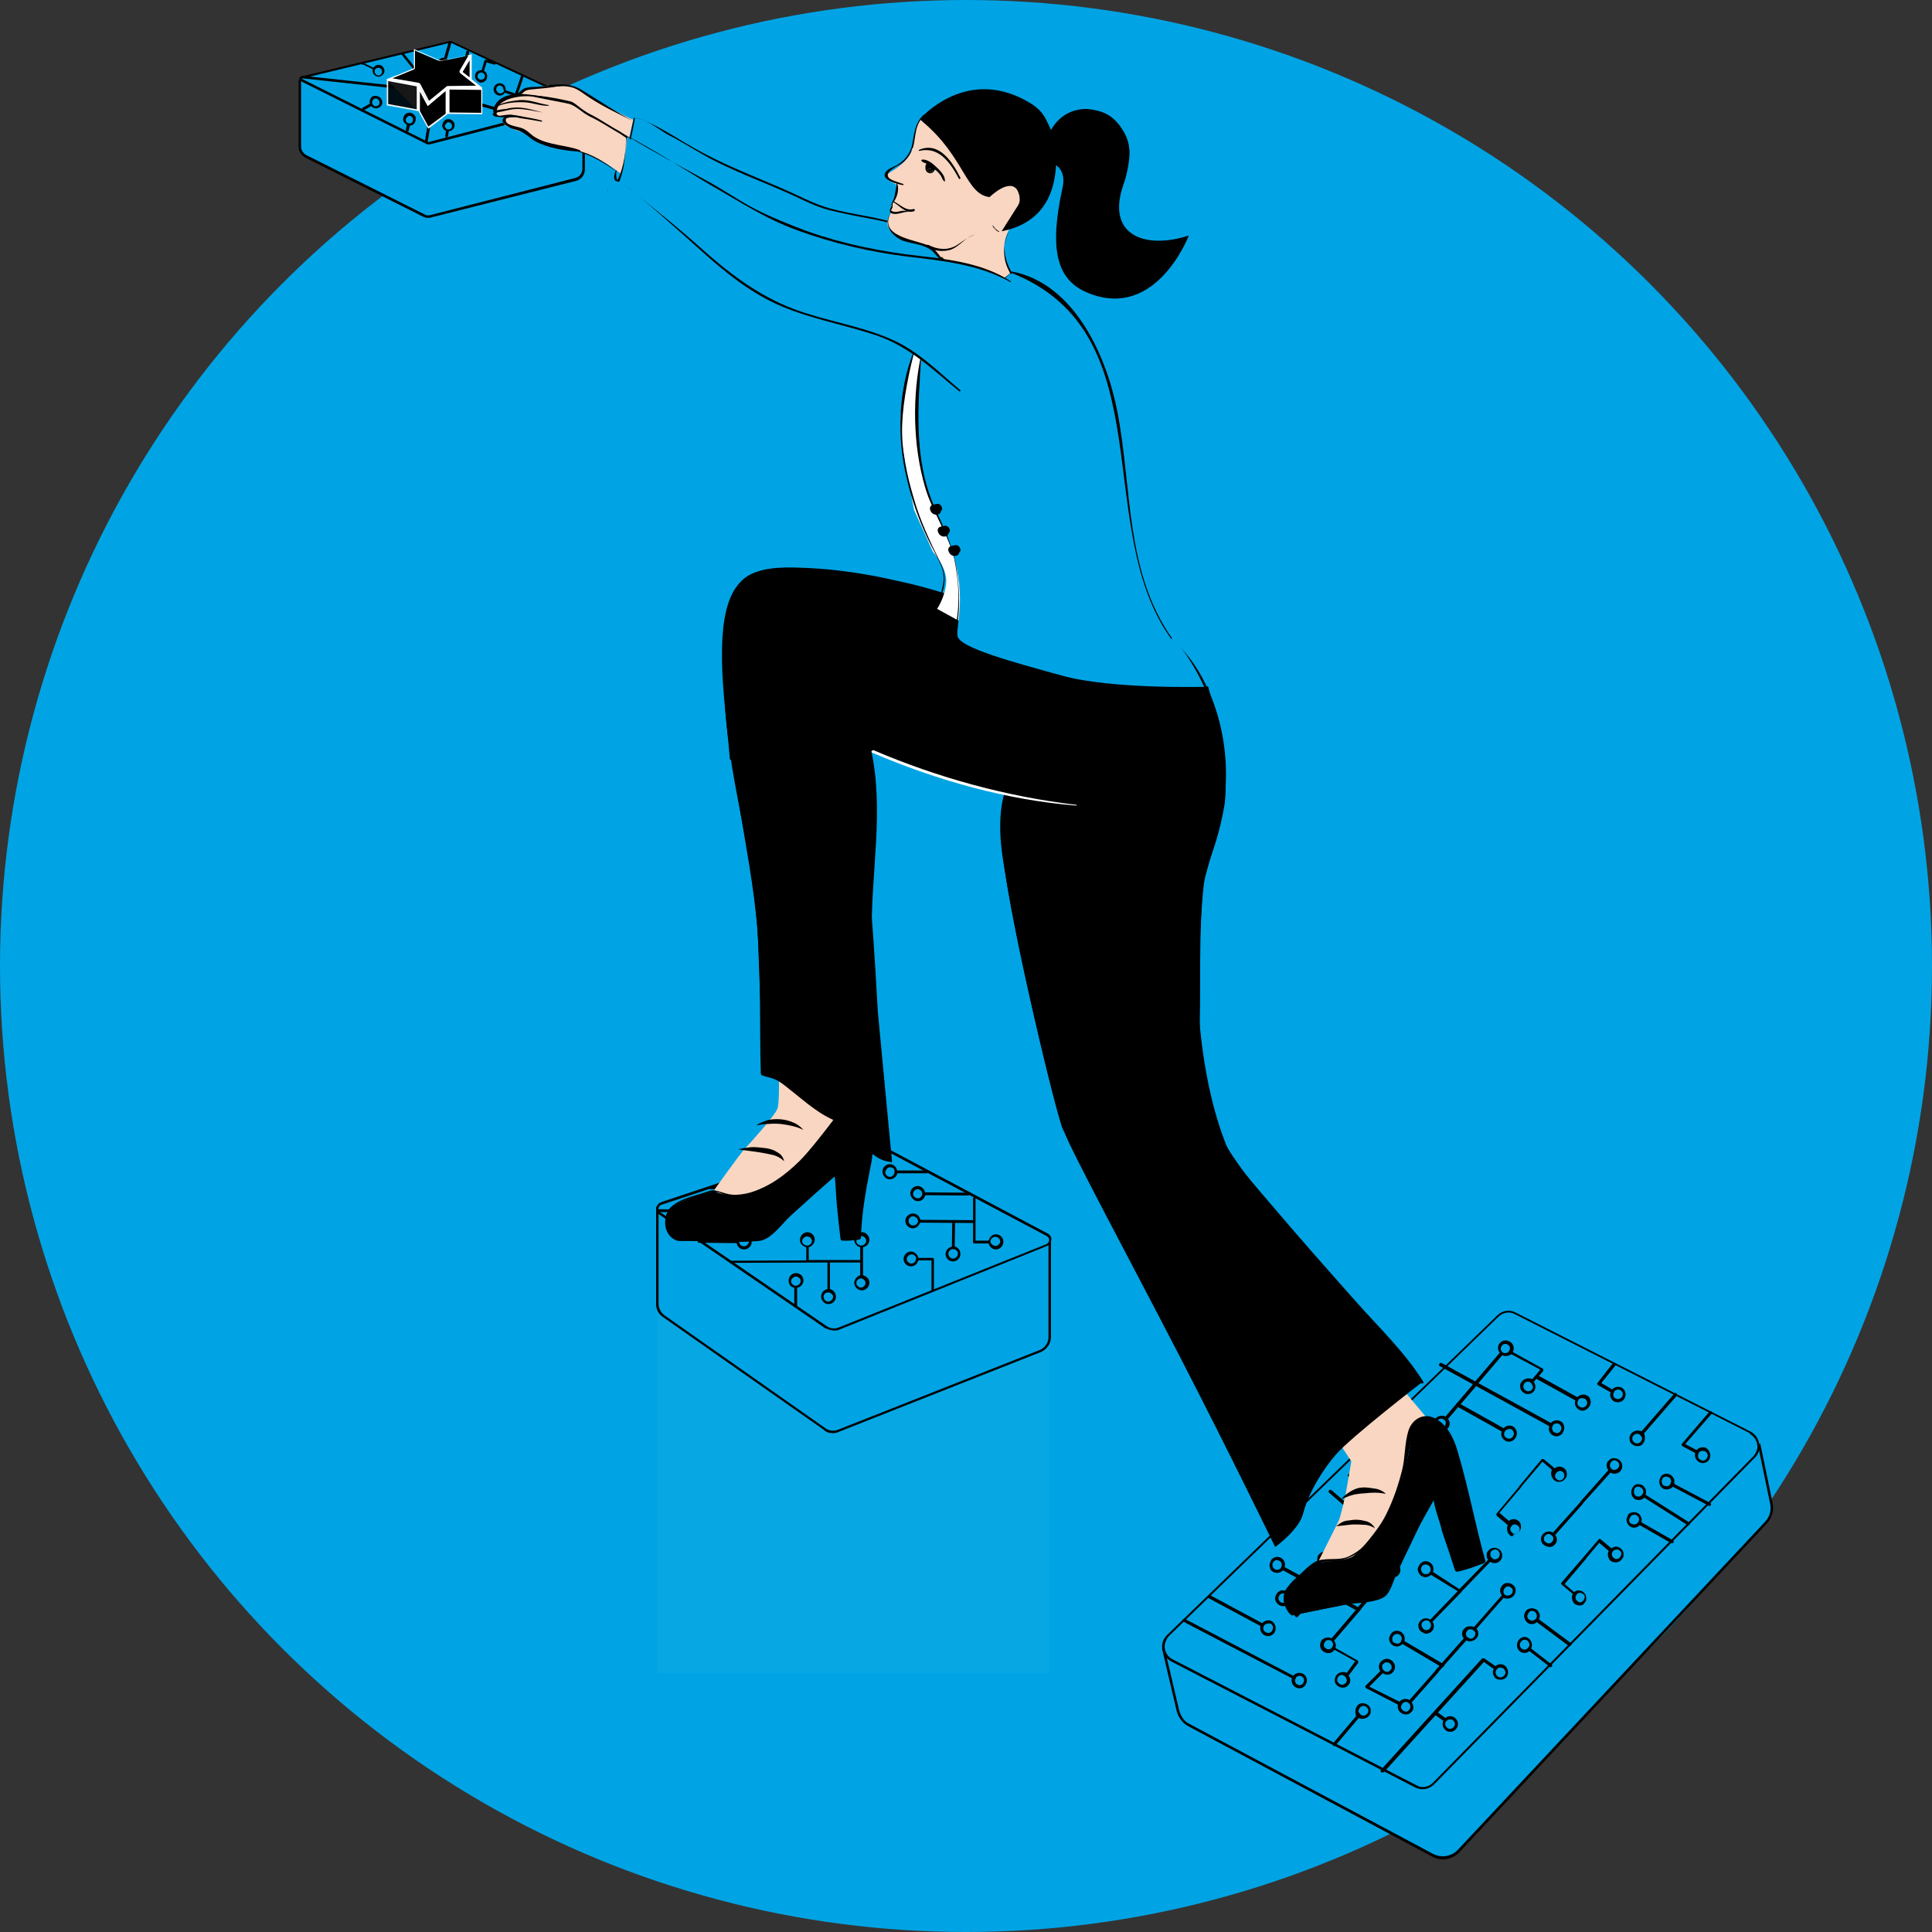 <?xml version="1.0" encoding="utf-8"?>
<!-- Generator: Adobe Illustrator 25.4.1, SVG Export Plug-In . SVG Version: 6.00 Build 0)  -->
<svg version="1.1" id="Capa_1" xmlns="http://www.w3.org/2000/svg" xmlns:xlink="http://www.w3.org/1999/xlink" x="0px" y="0px"
	 viewBox="0 0 548 548" style="enable-background:new 0 0 548 548;" xml:space="preserve">
<rect x="0" y="0" width="548" height="548" fill="#333333" stroke="none"/>
<style type="text/css">
	.st0{fill:#00A4E4;}
	.st1{clip-path:url(#SVGID_00000009562759092817178380000018433184721905361829_);}
	.st2{opacity:0.62;}
	.st3{opacity:0.62;fill:#21AFE7;enable-background:new    ;}
	.st4{fill:#F9D6C1;}
	.st5{fill:#020202;}
	.st6{fill:#FFFFFF;}
	.st7{opacity:0.95;}
	.st8{opacity:0.95;enable-background:new    ;}
	.st9{opacity:0.95;fill:#FFFFFF;enable-background:new    ;}
</style>
<circle class="st0" cx="274" cy="274" r="274"/>
<g>
	<defs>
		<rect id="SVGID_1_" x="30" y="-42.3" width="508.4" height="590.3"/>
	</defs>
	<clipPath id="SVGID_00000093156391805522868280000015721912495274240190_">
		<use xlink:href="#SVGID_1_"  style="overflow:visible;"/>
	</clipPath>
	<g style="clip-path:url(#SVGID_00000093156391805522868280000015721912495274240190_);">
		<g class="st2">
		</g>
		<path class="st0" d="M165.7,29.9v18c0,1.4-1,2.6-2.3,3l-41.3,10.4c-0.7,0.2-1.5,0.1-2.1-0.3L86.6,44.3c-1-0.5-1.7-1.6-1.7-2.7
			V22.7"/>
		<path d="M121.4,61.8c0.3,0,0.6,0,0.8-0.1l41.2-10.4c1.5-0.4,2.5-1.7,2.5-3.3V29.9h-0.7v18c0,1.2-0.8,2.3-2.1,2.6L122.1,61
			c-0.7,0.2-1.3,0.1-1.9-0.3L86.9,44c-0.9-0.5-1.5-1.4-1.5-2.4V22.7h-0.7v18.9c0,1.3,0.7,2.4,1.9,3.1l33.3,16.7
			C120.3,61.6,120.9,61.8,121.4,61.8z"/>
		<path class="st0" d="M164,28.7l-36.2-16.8c-0.1-0.1-0.3-0.1-0.4,0l-41.8,9.9c-0.5,0.1-0.6,0.7-0.1,1l35.5,17.8
			c0.1,0.1,0.3,0.1,0.4,0l42.3-10.9C164.4,29.6,164.5,28.9,164,28.7z"/>
		<path d="M121.5,41c0.1,0,0.1,0,0.2,0l42.9-11c0.3-0.1,0.5-0.4,0.5-0.6c0-0.4-0.2-0.6-0.4-0.7l-36.6-17c-0.2-0.1-0.4-0.1-0.4-0.1
			L85.4,21.7c-0.3,0.1-0.5,0.4-0.5,0.6c0,0.4,0.1,0.6,0.4,0.7l36,18C121.3,40.9,121.4,41,121.5,41z M127.8,12.1l36.6,17.1
			l-42.9,11.1l-36-18L127.8,12.1z"/>
		<path d="M127.7,28.4c-0.2-0.4-0.3-0.8-0.2-1.3c0.3-0.9,1.2-1.5,2.1-1.2c0.7,0.2,1.2,0.9,1.2,1.7v0.1h0.1l18.8,5.3
			c0.2,0.1,0.3,0.3,0.3,0.5c-0.1,0.2-0.3,0.3-0.5,0.3l-18.9-5.3l-0.1,0.1c-0.4,0.7-1.2,0.9-2,0.7C128.2,29,127.9,28.7,127.7,28.4z
			 M129.1,28.5c0.5,0,0.9-0.3,1-0.7c0.1-0.3,0-0.6-0.1-0.8c-0.1-0.3-0.4-0.5-0.7-0.5c-0.6-0.2-1.1,0.2-1.3,0.7
			c-0.2,0.6,0.2,1.1,0.7,1.3C129,28.5,129.1,28.5,129.1,28.5z"/>
		<path d="M113.9,14.9c0.1,0,0.1-0.1,0.2-0.1c0.1,0,0.2,0.1,0.3,0.2l3.7,4.6l0.1-0.1c0.2-0.1,0.4-0.1,0.6-0.1
			c0.6-0.1,1.1,0.2,1.5,0.7c0.3,0.4,0.5,0.8,0.4,1.3c-0.1,0.5-0.3,0.8-0.7,1.2c-0.7,0.6-1.9,0.5-2.4-0.3c-0.5-0.6-0.5-1.5-0.1-2.1
			l0.1-0.1l-3.6-4.5C113.7,15.2,113.6,15.1,113.9,14.9z M118,21.7c0.2,0.2,0.5,0.4,0.7,0.4c0.1,0,0.1,0,0.2,0c0.2,0,0.4-0.1,0.6-0.2
			c0.5-0.4,0.6-1,0.2-1.5c-0.2-0.2-0.5-0.4-0.7-0.4c-0.3,0-0.6,0.1-0.7,0.2c-0.2,0.2-0.4,0.5-0.4,0.7
			C117.9,21.3,117.9,21.5,118,21.7z"/>
		<path d="M120.8,40.7c-0.1,0-0.2-0.1-0.2-0.2c-0.1-0.1-0.1-0.2-0.1-0.3l1-6.1l-0.1-0.1c-0.7-0.4-1.1-1.1-0.9-1.9
			c0.2-0.8,0.8-1.4,1.6-1.4c0.1,0,0.3,0,0.4,0c0.9,0.2,1.6,1,1.4,2.1c-0.1,0.7-0.7,1.3-1.5,1.4h-0.1v0.1l-1,6
			C121.1,40.6,120.9,40.8,120.8,40.7z M122,33.7c0.1,0,0.2,0,0.3,0c0.5,0,0.9-0.4,0.9-0.8c0.1-0.6-0.3-1.1-0.8-1.2
			c-0.6-0.1-1.1,0.3-1.2,0.8c-0.1,0.3,0,0.6,0.2,0.7C121.5,33.4,121.8,33.6,122,33.7z"/>
		<path d="M141.2,27c-0.9-0.3-1.4-1.3-1.1-2.2c0.3-0.9,1.3-1.4,2.2-1.1c0.7,0.3,1.2,0.9,1.1,1.8v0.1l2.7,0.9l1.7-5
			c0-0.1,0.1-0.2,0.2-0.2c0.1,0,0.2,0,0.3,0c0.1,0,0.2,0.1,0.2,0.2c0,0.1,0,0.2,0,0.3l-1.8,5.3c-0.1,0.2-0.3,0.3-0.5,0.2l-3-1
			l-0.1,0.1C142.7,27,141.9,27.3,141.2,27z M142.7,24.9c-0.1-0.3-0.4-0.5-0.6-0.6c-0.6-0.2-1.1,0.1-1.3,0.7
			c-0.1,0.3-0.1,0.6,0.1,0.8c0.1,0.3,0.4,0.5,0.6,0.6c0.1,0,0.2,0.1,0.3,0.1c0.2,0,0.4,0,0.6-0.1c0.3-0.1,0.5-0.4,0.6-0.6
			C142.8,25.5,142.8,25.2,142.7,24.9z"/>
		<path d="M127.4,18.8c-0.2,0.7-0.9,1.2-1.7,1.2h-0.1l-1.9,6.1c0,0.1-0.1,0.2-0.2,0.2c-0.1,0-0.2,0.1-0.3,0l-37.6-4.1
			c-0.2-0.1-0.3-0.3-0.2-0.5c0.1-0.2,0.3-0.3,0.5-0.2l37.3,4l1.8-5.8l-0.1-0.1c-0.7-0.4-0.9-1.2-0.7-2c0.2-0.7,0.9-1.3,1.8-1.2
			c0.1,0,0.3,0,0.4,0.1C127.2,17,127.7,17.9,127.4,18.8z M125.2,17.4c-0.3,0.1-0.5,0.4-0.5,0.7c-0.2,0.6,0.2,1.1,0.7,1.3
			c0.1,0,0.2,0,0.3,0c0.5,0,0.9-0.3,1-0.7c0.1-0.3,0.1-0.6-0.1-0.8c-0.1-0.3-0.4-0.5-0.7-0.5C125.8,17.2,125.5,17.2,125.2,17.4z"/>
		<path d="M126.6,39c-0.1,0-0.2-0.1-0.2-0.2c-0.1-0.1-0.1-0.2-0.1-0.3l0.2-1.3l-0.1-0.1c-0.7-0.4-1.1-1.1-0.9-1.9
			c0.1-0.5,0.4-0.8,0.7-1.1c0.3-0.2,0.6-0.3,0.9-0.3c0.1,0,0.3,0,0.4,0c0.5,0.1,0.8,0.4,1.1,0.7c0.3,0.4,0.4,0.8,0.3,1.3
			c-0.1,0.7-0.7,1.3-1.5,1.4h-0.1l-0.2,1.3C127,38.9,126.8,39,126.6,39z M127,36.7c0.1,0,0.2,0,0.3,0c0.5,0,0.9-0.4,0.9-0.8
			c0.1-0.6-0.3-1.1-0.8-1.2c-0.3-0.1-0.6,0-0.7,0.2c-0.2,0.2-0.4,0.4-0.5,0.7C126.1,36,126.5,36.6,127,36.7z"/>
		<path d="M116.3,35.6L116.3,35.6l-0.4,1.5c0,0.1-0.1,0.2-0.2,0.2c-0.1,0.1-0.2,0.1-0.3,0.1s-0.2-0.1-0.2-0.2
			c-0.1-0.1-0.1-0.2-0.1-0.3l0.3-1.5l-0.1-0.1c-0.7-0.4-1.1-1.1-0.9-1.9c0.2-0.9,1-1.6,2.1-1.4c0.5,0.1,0.8,0.4,1.1,0.7
			c0.3,0.4,0.4,0.8,0.3,1.3C117.8,35,117.1,35.6,116.3,35.6z M116.3,32.9c-0.3-0.1-0.6,0-0.7,0.2c-0.2,0.2-0.4,0.4-0.5,0.7
			c-0.1,0.6,0.3,1.1,0.8,1.2c0.1,0,0.2,0,0.3,0c0.5,0,0.9-0.4,0.9-0.8C117.3,33.6,116.9,33,116.3,32.9z"/>
		<path d="M134.8,21.1c0.2-0.7,0.9-1.2,1.7-1.2h0.1l0.8-2.7c0.1-0.2,0.3-0.3,0.5-0.3l2.5,0.7c0.1,0,0.2,0.1,0.2,0.2
			c0,0.1,0.1,0.2,0,0.3c0,0.1-0.1,0.2-0.2,0.2c-0.1,0-0.2,0.1-0.3,0l-2.1-0.6l-0.7,2.4l0.1,0.1c0.7,0.4,0.9,1.2,0.7,2
			c-0.1,0.5-0.5,0.8-0.8,1c-0.4,0.2-0.8,0.3-1.3,0.2C135.1,22.9,134.5,22,134.8,21.1z M136.2,22.6c0.1,0,0.2,0,0.3,0
			c0.5,0,0.9-0.3,1-0.7c0.2-0.6-0.2-1.1-0.7-1.3c-0.3-0.1-0.6,0-0.8,0.1c-0.3,0.1-0.5,0.4-0.5,0.7C135.3,21.8,135.6,22.4,136.2,22.6
			z"/>
		<path d="M131,20.5c-0.9-0.3-1.5-1.2-1.2-2.1c0.2-0.7,0.9-1.2,1.7-1.2h0.1l0.7-2.6c0-0.1,0.1-0.2,0.2-0.2c0.1,0,0.1,0,0.2,0h0.1
			c0.2,0.1,0.3,0.3,0.3,0.5l-0.7,2.6l0.1,0.1c0.7,0.4,0.9,1.2,0.7,2C132.9,20.2,132,20.8,131,20.5z M132.4,18.4
			c-0.1-0.3-0.4-0.5-0.7-0.5c-0.6-0.2-1.1,0.2-1.3,0.7c-0.2,0.6,0.2,1.1,0.7,1.3c0.1,0,0.2,0,0.3,0c0.2,0,0.4,0,0.6-0.1
			c0.3-0.1,0.5-0.4,0.5-0.7C132.6,18.8,132.5,18.5,132.4,18.4z"/>
		<path d="M124.3,19.1c-0.2-0.4-0.3-0.8-0.2-1.3c0.2-0.7,0.9-1.2,1.7-1.2h0.1l1.3-4.5c0-0.2,0.2-0.3,0.4-0.3h0.1
			c0.2,0.1,0.3,0.3,0.3,0.5l-1.3,4.5l0.1,0.1c0.7,0.4,0.9,1.2,0.7,2c-0.1,0.5-0.5,0.8-0.8,1c-0.4,0.2-0.8,0.3-1.3,0.2
			C124.9,19.9,124.5,19.6,124.3,19.1z M125.5,19.3c0.1,0,0.2,0,0.3,0c0.5,0,0.9-0.3,1-0.7c0.1-0.3,0-0.6-0.1-0.8
			c-0.1-0.3-0.4-0.5-0.7-0.5c-0.6-0.2-1.1,0.2-1.3,0.7C124.6,18.5,125,19.2,125.5,19.3z"/>
		<path d="M108.2,28.2c0.5,0.8,0.2,1.9-0.7,2.3c-0.7,0.4-1.5,0.3-2.1-0.3l-0.1-0.1l-2.1,1.2c-0.1,0.1-0.3,0-0.4-0.1c0,0,0,0-0.1-0.1
			c-0.1-0.2,0-0.4,0.1-0.5l2.1-1.2v-0.1c-0.2-0.7,0.2-1.6,0.8-2C106.6,27,107.8,27.3,108.2,28.2z M105.7,29.6
			c0.3,0.5,0.9,0.7,1.4,0.4c0.3-0.1,0.5-0.4,0.5-0.7c0.1-0.3,0-0.6-0.1-0.8c0-0.1-0.1-0.1-0.2-0.2c-0.3-0.4-0.8-0.5-1.3-0.2
			C105.6,28.5,105.4,29,105.7,29.6z"/>
		<path d="M102.7,18.4c0-0.1,0-0.2,0-0.3c0-0.1,0.1-0.2,0.2-0.2s0.2,0,0.3,0l2.7,1.3l0.1-0.1c0.3-0.4,0.7-0.6,1.1-0.7
			c0.3,0,0.7,0,0.9,0.1c0.5,0.2,0.7,0.6,0.9,0.9c0.2,0.5,0.2,0.9,0,1.3c-0.2,0.5-0.6,0.7-0.9,0.9c-0.5,0.2-0.9,0.2-1.3,0
			c-0.7-0.3-1.1-1-1-1.9v-0.1l-2.7-1.3C102.8,18.5,102.7,18.4,102.7,18.4z M106.9,21.3c0.2,0.1,0.4,0.1,0.6,0.1
			c0.4-0.1,0.7-0.3,0.8-0.7c0.1-0.3,0.1-0.6,0-0.8c-0.1-0.3-0.3-0.5-0.6-0.6c-0.3-0.1-0.6-0.1-0.8,0c-0.3,0.1-0.5,0.3-0.6,0.6
			C106.2,20.4,106.4,21.1,106.9,21.3z"/>
		<path class="st0" d="M330.2,468.2l4,17.3c0.4,1.7,1.6,3.1,3.1,3.8l69,36.8c2.4,1.3,5.5,0.8,7.4-1.2l87.2-93c1.4-1.5,2-3.6,1.6-5.5
			l-3.5-16.9"/>
		<path d="M409.2,527.4c1.7,0,3.6-0.7,4.8-2.1l87.1-93.1c1.5-1.6,2.1-3.7,1.7-5.8l-3.5-16.9l-0.7,0.2l3.5,16.9
			c0.4,1.9-0.2,3.7-1.5,5.1l-87.1,93c-1.8,1.9-4.7,2.4-7.1,1.1l-69-36.8c-1.5-0.7-2.4-2.1-2.9-3.7l-4.2-17.9l-0.7,0.2l4.2,17.9
			c0.5,1.7,1.7,3.3,3.2,4.1l69,36.9C407.1,527.1,408.1,527.4,409.2,527.4z"/>
		<path class="st0" d="M496.2,405.9l-66.4-33.3c-1.7-0.8-3.7-0.5-5.1,0.8l-93.4,90.1c-2.2,2.1-1.7,5.8,1,7.2l67.9,35.2
			c1.7,0.9,3.8,0.5,5.1-0.8l91.7-92.6C499.4,410.5,498.9,407.3,496.2,405.9z"/>
		<path d="M418.1,462.2c-0.2-0.2-0.2-0.5,0-0.7l7.9-9l-0.1-0.1c-0.4-0.6-0.5-1.2-0.3-1.9c0.1-0.3,0.3-0.6,0.5-0.8
			c0.4-0.5,0.9-0.7,1.5-0.7c0.6,0,1.1,0.2,1.6,0.6c0.5,0.4,0.7,0.9,0.7,1.5c0,0.6-0.2,1.1-0.6,1.6c-0.7,0.7-1.7,0.9-2.6,0.6
			l-0.2-0.1l-7.9,9C418.6,462.3,418.3,462.3,418.1,462.2z M428.7,452.2c0.1-0.2,0.2-0.3,0.3-0.5c0-0.2,0.1-0.3,0.1-0.5
			c0-0.4-0.2-0.7-0.5-0.9c-0.3-0.2-0.7-0.4-0.9-0.3c-0.4,0-0.7,0.2-0.9,0.5c-0.5,0.6-0.5,1.4,0.1,1.9
			C427.4,452.7,428.2,452.6,428.7,452.2z"/>
		<path d="M378.1,467.8c0-0.1,0-0.2,0.1-0.3c0.1-0.1,0.3-0.2,0.5-0.1c0.1,0,0.1,0,0.2,0.1l6.2,3.5c0.2,0.2,0.2,0.5,0.1,0.7l-2.7,3.6
			l0.1,0.1c0.6,0.8,0.5,2-0.2,2.6c-0.4,0.5-0.9,0.7-1.5,0.7s-1.1-0.2-1.6-0.6c-0.5-0.4-0.7-0.9-0.7-1.5c0-0.6,0.2-1.1,0.6-1.6
			c0.7-0.7,1.7-0.9,2.6-0.6l0.2,0.1l2.4-3.3l-5.8-3.2C378.1,468,378.1,468,378.1,467.8z M381.4,475.4c-0.3-0.2-0.7-0.4-0.9-0.3
			c-0.4,0-0.7,0.2-0.9,0.5c-0.5,0.6-0.4,1.4,0.2,1.9c0.2,0.1,0.3,0.2,0.5,0.3c0.5,0.2,1,0,1.4-0.4c0.2-0.3,0.4-0.7,0.3-0.9
			C381.9,476,381.7,475.7,381.4,475.4z"/>
		<path d="M428.1,383.7c0-0.1,0-0.2,0.1-0.3c0.1-0.1,0.3-0.2,0.5-0.1c0.1,0,0.1,0,0.2,0.1l8.7,4.8c0.2,0.2,0.2,0.5,0.1,0.7L435,392
			l0.1,0.1c0.6,0.8,0.5,1.9-0.1,2.6c-0.4,0.5-0.9,0.7-1.5,0.7c-0.6,0.1-1.1-0.1-1.6-0.6c-0.5-0.4-0.7-0.9-0.7-1.5
			c-0.1-0.6,0.1-1.1,0.6-1.6c0.7-0.7,1.7-0.9,2.6-0.6l0.2,0.1l2.3-2.7l-8.4-4.5C428.2,383.9,428.1,383.8,428.1,383.7z M434.2,392.2
			c-0.3-0.2-0.7-0.4-0.9-0.3c-0.4,0-0.7,0.2-0.9,0.5c-0.5,0.6-0.4,1.4,0.2,1.9c0.2,0.1,0.3,0.2,0.5,0.3c0.5,0.1,1,0,1.4-0.4
			c0.2-0.3,0.4-0.7,0.3-0.9C434.6,392.7,434.4,392.4,434.2,392.2z"/>
		<path d="M434.2,456.2c0.6-0.1,1.1,0.1,1.7,0.4c0.7,0.6,1.1,1.7,0.7,2.5l-0.1,0.2l9,6.7c0.2,0.2,0.2,0.4,0.1,0.7
			c-0.2,0.2-0.5,0.2-0.7,0.1l-9-6.7l-0.1,0.1c-0.7,0.6-1.9,0.7-2.6,0c-0.9-0.7-1.2-2.1-0.5-3.1C433.1,456.5,433.6,456.3,434.2,456.2
			z M433.2,458.6c0.1,0.4,0.3,0.7,0.6,0.8c0.6,0.5,1.4,0.3,1.9-0.3c0.1-0.2,0.2-0.4,0.2-0.5c0.1-0.5-0.1-1-0.5-1.4
			c-0.3-0.2-0.7-0.3-1-0.3c-0.4,0.1-0.7,0.3-0.8,0.6C433.3,457.9,433.2,458.2,433.2,458.6z"/>
		<path d="M391.8,502.7c-0.1-0.1-0.2-0.2-0.2-0.3c0-0.1,0-0.1,0-0.2c0-0.1,0-0.1,0.1-0.2l28.6-31.5c0.2-0.2,0.5-0.2,0.7-0.1l3.2,2.2
			l0.1-0.1c0.7-0.6,1.9-0.6,2.6,0c0.9,0.7,1.1,2.1,0.5,3.1c-0.7,0.9-2.1,1.1-3.1,0.5c-0.7-0.6-1.1-1.7-0.7-2.5l0.1-0.2l-2.8-2
			l-28.3,31.2C392.2,502.8,392,502.8,391.8,502.7z M424.5,473.6c-0.5,0.6-0.3,1.4,0.3,1.9c0.6,0.5,1.4,0.3,1.9-0.3
			c0.1-0.2,0.2-0.4,0.3-0.5c0.1-0.5-0.1-1-0.5-1.4C425.7,472.8,424.9,472.9,424.5,473.6z"/>
		<path d="M433.7,464.8c0.7,0.6,1,1.7,0.7,2.6l-0.1,0.2l5.8,4.5c0.1,0.1,0.2,0.2,0.2,0.3c0,0.1,0,0.2-0.1,0.3
			c-0.1,0.1-0.2,0.2-0.3,0.2c-0.1,0-0.2,0-0.3-0.1l-5.8-4.5l-0.1,0.1c-0.7,0.6-1.9,0.6-2.6,0c-0.9-0.7-1.1-2.1-0.4-3.1
			C431.4,464.2,432.8,464,433.7,464.8z M431.6,467.6c0.6,0.5,1.4,0.4,1.9-0.3c0.1-0.2,0.2-0.3,0.3-0.5c0.1-0.5-0.1-1-0.5-1.4
			c-0.6-0.5-1.4-0.4-1.9,0.3C430.9,466.3,431,467.1,431.6,467.6z"/>
		<path d="M399.7,426.7c-0.7-0.7-0.9-1.7-0.6-2.6l0.1-0.2l-6-5.1c-0.1-0.1-0.2-0.2-0.2-0.3s0-0.1,0-0.2s0.1-0.1,0.1-0.2
			c0.1-0.1,0.2-0.2,0.3-0.2c0.1,0,0.2,0,0.3,0.1l6,5.1l0.1-0.1c0.8-0.6,1.9-0.5,2.6,0.2c0.5,0.4,0.7,0.9,0.7,1.5
			c0,0.6-0.2,1.1-0.6,1.6C402,427.5,400.6,427.6,399.7,426.7z M401.3,426.4c0.4,0,0.7-0.2,0.9-0.5c0.1-0.2,0.2-0.3,0.3-0.5
			c0-0.2,0.1-0.3,0.1-0.5c0-0.4-0.2-0.7-0.5-0.9c-0.3-0.2-0.7-0.4-0.9-0.3c-0.4,0-0.7,0.2-0.9,0.5c-0.5,0.6-0.4,1.4,0.2,1.9
			C400.6,426.4,400.9,426.5,401.3,426.4z"/>
		<path d="M401.3,434.5c-0.7,0.9-2.1,1-3.1,0.3c-0.7-0.7-0.9-1.7-0.6-2.6l0.1-0.2l-15.2-13.1c-0.1-0.1-0.2-0.2-0.2-0.3
			c0-0.1,0-0.1,0-0.2c0-0.1,0.1-0.1,0.1-0.2c0.1-0.1,0.2-0.2,0.3-0.2c0.1,0,0.2,0,0.3,0.1l15.2,13.1l0.1-0.1
			c0.8-0.6,1.9-0.5,2.6,0.2C402,432.2,402,433.6,401.3,434.5z M398.6,432.2c-0.5,0.6-0.4,1.4,0.2,1.9s1.4,0.4,1.9-0.2
			c0.1-0.2,0.2-0.3,0.3-0.5c0.2-0.5,0-1-0.4-1.4C399.9,431.6,399.1,431.6,398.6,432.2z"/>
		<path d="M392.1,438c-0.6,0-1.1-0.2-1.6-0.6c-0.7-0.7-0.9-1.7-0.6-2.6l0.1-0.2L377,423.4c-0.1-0.1-0.2-0.3-0.1-0.5
			c0-0.1,0-0.1,0.1-0.2c0.2-0.2,0.5-0.2,0.7,0l13.1,11.3l0.1-0.1c0.8-0.6,2-0.5,2.6,0.2c0.5,0.4,0.7,0.9,0.7,1.5
			c0,0.6-0.2,1.1-0.6,1.6C393.3,437.8,392.7,437.9,392.1,438z M393,436.7c0.1-0.2,0.2-0.3,0.3-0.5c0-0.2,0.1-0.3,0.1-0.5
			c0-0.4-0.2-0.7-0.5-0.9c-0.6-0.5-1.4-0.4-1.9,0.2c-0.5,0.6-0.4,1.4,0.2,1.9C391.7,437.3,392.5,437.3,393,436.7z"/>
		<path d="M466,409.5c-0.4,0.5-0.9,0.7-1.5,0.7c-0.6,0-1.1-0.2-1.6-0.6c-0.5-0.4-0.7-0.9-0.7-1.5c0-0.3,0-0.6,0.1-0.8
			c0.1-0.3,0.3-0.6,0.5-0.8c0.7-0.7,1.7-0.9,2.6-0.6l0.2,0.1l9.3-10.7c0.1-0.1,0.2-0.2,0.3-0.2c0.1,0,0.2,0,0.3,0.1
			c0.2,0.2,0.2,0.5,0.1,0.7l-9.3,10.7l0.1,0.1C466.7,407.7,466.6,408.8,466,409.5z M465.2,407c-0.6-0.5-1.4-0.4-1.9,0.2
			c-0.5,0.6-0.4,1.4,0.2,1.9c0.6,0.5,1.4,0.4,1.9-0.2c0.1-0.2,0.2-0.3,0.3-0.5c0-0.2,0.1-0.3,0.1-0.5
			C465.6,407.6,465.5,407.3,465.2,407z"/>
		<path d="M437.8,438.1c-0.5-0.4-0.7-0.9-0.7-1.5c0-0.3,0-0.6,0.1-0.7c0.1-0.3,0.3-0.6,0.5-0.8c0.7-0.7,1.7-0.9,2.6-0.5l0.2,0.1
			l7.8-8.7c0,0,0,0,0-0.1l7.9-8.9l-0.1-0.1c-0.4-0.6-0.5-1.2-0.3-1.9c0.1-0.3,0.3-0.6,0.5-0.7c0.4-0.5,0.9-0.7,1.5-0.7
			c0.6,0,1.1,0.2,1.6,0.6c0.9,0.8,1,2.2,0.2,3.1c-0.7,0.7-1.7,0.9-2.6,0.5l-0.2-0.1l-7.8,8.7c0,0,0,0,0,0.1l-7.9,8.9l0.1,0.1
			c0.6,0.8,0.5,2-0.2,2.6c-0.4,0.5-0.9,0.7-1.5,0.7C438.8,438.7,438.2,438.5,437.8,438.1z M458.9,416.5c0.1-0.2,0.2-0.3,0.3-0.5
			c0.1-0.2,0.1-0.3,0.1-0.5c0-0.4-0.2-0.7-0.5-0.9c-0.3-0.3-0.6-0.4-0.9-0.4s-0.7,0.2-0.9,0.5c-0.5,0.6-0.5,1.4,0.1,1.9
			C457.5,417.1,458.3,417,458.9,416.5z M440.2,437.4c0.1-0.2,0.2-0.3,0.3-0.5c0.1-0.2,0.1-0.3,0.1-0.5c0-0.4-0.2-0.7-0.5-0.9
			c-0.3-0.3-0.6-0.4-0.9-0.4c-0.4,0-0.7,0.2-0.9,0.5c-0.3,0.3-0.4,0.6-0.4,0.9c0,0.4,0.2,0.7,0.5,0.9
			C438.9,437.9,439.7,437.9,440.2,437.4z"/>
		<path d="M403,462.7c-0.5-0.4-0.6-1-0.7-1.5c0-0.3,0-0.6,0.1-0.7c0.1-0.3,0.3-0.5,0.5-0.8c0.7-0.7,1.7-0.9,2.6-0.4l0.2,0.1l8.1-8.4
			c0,0,0,0,0-0.1l8.3-8.5l-0.1-0.1c-0.4-0.6-0.4-1.2-0.2-1.9c0.1-0.3,0.3-0.5,0.5-0.7c0.4-0.5,1-0.6,1.5-0.7c0.6,0,1.1,0.2,1.6,0.6
			c0.9,0.9,0.9,2.3,0.1,3.1c-0.7,0.7-1.7,0.9-2.6,0.4l-0.2-0.1l-8.1,8.4c0,0,0,0,0,0.1l-8.3,8.5l0.1,0.1c0.5,0.9,0.4,2-0.3,2.6
			c-0.4,0.5-1,0.6-1.5,0.7C404,463.3,403.5,463.1,403,462.7z M425,441.9c0.1-0.2,0.2-0.3,0.3-0.5c0.1-0.2,0.1-0.3,0.1-0.5
			c0-0.4-0.2-0.7-0.4-1c-0.3-0.3-0.5-0.4-0.9-0.4c-0.4,0-0.7,0.2-1,0.4c-0.5,0.5-0.5,1.4,0,1.9C423.6,442.5,424.4,442.4,425,441.9z
			 M405.5,462c0.1-0.2,0.2-0.3,0.3-0.5c0.1-0.2,0.1-0.3,0.1-0.5c0-0.4-0.2-0.7-0.4-1c-0.3-0.3-0.5-0.4-0.9-0.4c-0.4,0-0.7,0.2-1,0.4
			c-0.3,0.3-0.4,0.5-0.4,0.9c0,0.4,0.2,0.7,0.4,1C404.1,462.5,405,462.5,405.5,462z"/>
		<path d="M407.3,405.4c-0.5-0.4-0.7-0.9-0.7-1.5c0-0.3,0-0.6,0.1-0.8c0.1-0.3,0.3-0.6,0.5-0.8c0.7-0.7,1.7-0.9,2.6-0.6l0.2,0.1
			l7.6-8.9c0,0,0,0,0-0.1l7.8-9.1l-0.1-0.1c-0.4-0.6-0.5-1.2-0.3-1.9c0.1-0.3,0.2-0.6,0.5-0.8c0.4-0.5,0.9-0.7,1.5-0.7
			c0.6,0,1.1,0.2,1.6,0.6c0.9,0.7,1,2.1,0.3,3.1c-0.7,0.7-1.7,0.9-2.6,0.6l-0.2-0.1l-7.6,8.9c0,0,0,0,0,0.1l-7.8,9.1l0.1,0.1
			c0.6,0.8,0.5,2-0.2,2.6c-0.4,0.5-0.9,0.7-1.5,0.7C408.3,406,407.8,405.8,407.3,405.4z M427.9,383.4c0.1-0.2,0.2-0.3,0.3-0.5
			c0-0.2,0.1-0.3,0.1-0.5c0-0.4-0.2-0.7-0.5-0.9c-0.3-0.2-0.7-0.4-0.9-0.3c-0.4,0-0.7,0.2-0.9,0.5c-0.5,0.6-0.4,1.4,0.2,1.9
			C426.6,383.9,427.5,383.9,427.9,383.4z M409.7,404.6c0.1-0.2,0.2-0.3,0.3-0.5c0-0.2,0.1-0.3,0.1-0.5c0-0.4-0.2-0.7-0.5-0.9
			c-0.3-0.2-0.7-0.4-0.9-0.3c-0.4,0-0.7,0.2-0.9,0.5c-0.2,0.3-0.4,0.7-0.3,0.9c0,0.4,0.2,0.7,0.5,0.9
			C408.4,405.2,409.2,405.1,409.7,404.6z"/>
		<path d="M428.2,435.4c-0.7-0.7-0.9-1.7-0.6-2.6l0.1-0.2l-3.1-2.6c-0.2-0.2-0.2-0.5-0.1-0.7l6.3-7.5c0,0,0,0,0-0.1l6.4-7.7
			c0.2-0.2,0.5-0.2,0.7-0.1l3.1,2.6l0.1-0.1c0.8-0.6,1.9-0.5,2.6,0.1c0.5,0.4,0.7,0.9,0.7,1.5c0.1,0.6-0.1,1.1-0.6,1.6
			c-0.4,0.5-0.9,0.7-1.5,0.7c-0.6,0.1-1.1-0.1-1.6-0.6c-0.7-0.7-0.9-1.7-0.6-2.6l0.1-0.2l-2.7-2.3l-6,7.1c0,0,0,0,0,0.1l-6.2,7.3
			l2.7,2.3l0.1-0.1c0.8-0.6,1.9-0.5,2.6,0.1c0.5,0.4,0.7,0.9,0.7,1.5c0.1,0.6-0.1,1.1-0.6,1.6c-0.4,0.5-0.9,0.7-1.5,0.7
			C429.2,436,428.7,435.8,428.2,435.4z M441.4,417.8c-0.2,0.3-0.4,0.7-0.3,0.9c0,0.4,0.2,0.7,0.5,0.9c0.3,0.2,0.7,0.4,0.9,0.3
			c0.4,0,0.7-0.2,0.9-0.5c0.1-0.2,0.2-0.3,0.3-0.5c0.1-0.5,0-1-0.4-1.4c-0.3-0.2-0.7-0.4-0.9-0.3C442,417.3,441.7,417.5,441.4,417.8
			z M429.8,435.1c0.4,0,0.7-0.2,0.9-0.5c0.1-0.2,0.2-0.3,0.3-0.5c0-0.2,0.1-0.3,0-0.5c0-0.4-0.2-0.7-0.5-0.9
			c-0.3-0.2-0.7-0.4-0.9-0.3c-0.4,0-0.7,0.2-0.9,0.5c-0.2,0.3-0.4,0.7-0.3,0.9c0,0.4,0.2,0.7,0.5,0.9
			C429.1,435,429.4,435.1,429.8,435.1z"/>
		<path d="M464.2,421c0.6-0.1,1.2,0,1.7,0.3c0.8,0.6,1.2,1.5,0.9,2.5v0.2l12.3,7.8c0.2,0.1,0.3,0.4,0.2,0.6
			c-0.1,0.2-0.4,0.3-0.6,0.2l-12.3-7.8l-0.1,0.1c-0.7,0.7-1.8,0.7-2.6,0.3c-1-0.7-1.3-2.1-0.7-3.1
			C463.2,421.6,463.6,421.2,464.2,421z M464,424.3c0.7,0.4,1.4,0.2,1.9-0.5c0.1-0.2,0.2-0.4,0.2-0.6c0.1-0.5-0.2-1-0.7-1.3
			c-0.3-0.2-0.7-0.3-1-0.2c-0.4,0.1-0.7,0.3-0.8,0.6C463.3,423.2,463.5,423.9,464,424.3z"/>
		<path d="M484.9,413.8c-0.3,0.6-0.7,0.9-1.3,1.1c-0.6,0.2-1.1,0.1-1.7-0.2c-0.8-0.5-1.3-1.4-1.1-2.4v-0.2l-3.6-1.9
			c-0.2-0.1-0.3-0.4-0.2-0.6l7.8-9.1c0.1-0.2,0.4-0.3,0.6-0.2c0.2,0.1,0.3,0.4,0.2,0.6l-7.6,8.7l3.2,1.7l0.1-0.1
			c0.7-0.7,1.8-0.9,2.6-0.5C485,411.4,485.4,412.8,484.9,413.8z M482.5,411.6c-0.4,0.1-0.7,0.4-0.7,0.7c-0.4,0.7-0.1,1.5,0.6,1.8
			c0.7,0.4,1.5,0.1,1.8-0.6c0.1-0.2,0.1-0.4,0.2-0.6c0-0.5-0.3-1-0.7-1.2C483.2,411.5,482.8,411.5,482.5,411.6z"/>
		<path d="M472.1,418.1c0.6-0.2,1.1-0.1,1.7,0.2c0.8,0.5,1.3,1.5,1.1,2.4v0.2l10.2,5.4c0.2,0.1,0.3,0.4,0.2,0.6
			c-0.1,0.2-0.4,0.3-0.6,0.2l-10.2-5.4l-0.1,0.1c-0.7,0.7-1.8,0.8-2.6,0.5c-1-0.6-1.5-2-0.9-3C471,418.7,471.5,418.3,472.1,418.1z
			 M471.4,420.7c0.1,0.4,0.4,0.7,0.7,0.7c0.3,0.2,0.7,0.2,1,0.1s0.7-0.4,0.7-0.7c0.1-0.2,0.2-0.4,0.2-0.6s0-0.3-0.1-0.5
			c-0.1-0.4-0.4-0.7-0.7-0.7c-0.3-0.2-0.7-0.2-1-0.1c-0.4,0.1-0.7,0.4-0.7,0.7C471.3,419.9,471.3,420.3,471.4,420.7z"/>
		<path d="M446.6,454.9c-0.7-0.7-0.9-1.7-0.6-2.6l0.1-0.2l-3.1-2.6c-0.1-0.1-0.2-0.2-0.2-0.3c0-0.1,0-0.2,0.1-0.3l6.4-7.4l4.1-4.8
			c0.1-0.1,0.2-0.2,0.3-0.2c0.1,0,0.2,0,0.3,0.1l3.1,2.6l0.1-0.1c0.8-0.6,1.9-0.5,2.6,0.2c0.5,0.4,0.7,0.9,0.7,1.5
			c0.1,0.6-0.1,1.1-0.6,1.6c-0.7,0.9-2.1,1-3.1,0.3c-0.7-0.7-0.9-1.7-0.6-2.6l0.1-0.2l-2.7-2.3l-3.6,4.3c0,0,0,0,0,0.1l-6.2,7.3
			l2.7,2.3l0.1-0.1c0.8-0.6,1.9-0.5,2.6,0.2c0.5,0.4,0.7,0.9,0.7,1.5c0.1,0.6-0.1,1.1-0.6,1.6C449,455.5,447.6,455.6,446.6,454.9z
			 M457.5,440c-0.5,0.6-0.4,1.4,0.2,1.9c0.3,0.2,0.7,0.4,0.9,0.3c0.4,0,0.7-0.2,0.9-0.5c0.1-0.2,0.2-0.3,0.3-0.5
			c0-0.2,0.1-0.3,0.1-0.5c0-0.4-0.2-0.7-0.5-0.9c-0.3-0.2-0.7-0.4-0.9-0.3C458,439.6,457.7,439.7,457.5,440z M449.1,454
			c0.1-0.2,0.2-0.3,0.3-0.5c0-0.2,0.1-0.3,0.1-0.5c0-0.4-0.2-0.7-0.5-0.9c-0.3-0.2-0.7-0.4-0.9-0.3c-0.4,0-0.7,0.2-0.9,0.5
			c-0.2,0.3-0.4,0.7-0.3,0.9c0,0.4,0.2,0.7,0.5,0.9C447.8,454.7,448.6,454.6,449.1,454z"/>
		<path d="M462.9,429c0.6-0.2,1.1-0.1,1.7,0.2c0.8,0.5,1.2,1.5,1,2.4v0.2l8.9,5.1c0.2,0.1,0.3,0.4,0.2,0.6c-0.1,0.1-0.2,0.2-0.3,0.2
			c-0.1,0-0.2,0-0.4,0l-8.9-5.1l-0.1,0.1c-0.7,0.7-1.8,0.8-2.6,0.3c-1-0.7-1.4-2-0.7-3C461.8,429.4,462.3,429.1,462.9,429z
			 M462.1,431.4c0.1,0.4,0.3,0.7,0.7,0.8c0.7,0.4,1.5,0.2,1.9-0.5c0.1-0.2,0.2-0.4,0.2-0.6c0.1-0.5-0.2-1-0.7-1.3
			c-0.3-0.2-0.7-0.2-1-0.1s-0.7,0.3-0.8,0.7C462.1,430.8,462.1,431.1,462.1,431.4z"/>
		<path d="M457.8,397.5c-0.8-0.5-1.3-1.5-1-2.4v-0.2l-3.5-2c-0.2-0.1-0.3-0.4-0.2-0.6l4.3-5.5c0.1-0.1,0.2-0.2,0.3-0.2
			c0.1,0,0.2,0,0.4,0c0.2,0.1,0.3,0.4,0.2,0.6l-4.1,5.1l3.1,1.8l0.1-0.1c0.7-0.7,1.8-0.8,2.6-0.4c0.5,0.3,0.8,0.7,1,1.3
			c0.2,0.6,0.1,1.1-0.2,1.7C460.3,397.7,458.9,398,457.8,397.5z M460.1,396.2c0.1-0.2,0.2-0.4,0.2-0.6c0.1-0.5-0.2-1-0.7-1.3
			c-0.3-0.2-0.7-0.2-1-0.1c-0.4,0.1-0.7,0.3-0.8,0.7c-0.4,0.7-0.2,1.5,0.5,1.8C458.9,397,459.7,396.8,460.1,396.2z"/>
		<path d="M447.8,399.8c-0.8-0.5-1.3-1.5-1-2.4v-0.2l-11.2-6.2c-0.1-0.1-0.2-0.2-0.2-0.3s0-0.1,0-0.2c0-0.1,0-0.1,0.1-0.2
			c0.1-0.1,0.2-0.2,0.3-0.2c0.1,0,0.2,0,0.4,0l11.2,6.2l0.1-0.1c0.7-0.7,1.8-0.8,2.6-0.4c0.6,0.3,0.9,0.7,1,1.3
			c0.2,0.6,0.1,1.1-0.2,1.7C450.1,400.1,448.8,400.5,447.8,399.8z M450,398.6c0.1-0.2,0.2-0.4,0.2-0.6c0-0.2,0-0.3-0.1-0.5
			c-0.1-0.4-0.3-0.7-0.7-0.8s-0.7-0.2-1-0.1c-0.4,0.1-0.7,0.3-0.8,0.7c-0.4,0.7-0.1,1.5,0.6,1.8C448.8,399.4,449.6,399.2,450,398.6z
			"/>
		<path d="M397.3,483.2c0,0.1-0.1,0.2-0.1,0.3c-0.1,0.1-0.3,0.2-0.5,0.1c-0.1,0-0.1-0.1-0.2-0.1l-9.1-4.7c-0.2-0.2-0.2-0.5,0-0.7
			l4.1-4.1l-0.1-0.2c-0.5-0.8-0.3-2,0.4-2.6c0.5-0.4,1-0.7,1.6-0.7s1.1,0.3,1.6,0.7c0.4,0.5,0.7,1,0.7,1.6c0,0.6-0.3,1.1-0.7,1.6
			c-0.7,0.7-1.8,0.8-2.6,0.3l-0.2-0.1l-3.8,3.8l8.8,4.4C397.3,483,397.3,483.1,397.3,483.2z M392.5,473.8c0.3,0.3,0.6,0.4,0.9,0.4
			s0.7-0.1,0.9-0.4c0.6-0.5,0.6-1.3,0-1.9c-0.1-0.1-0.3-0.3-0.5-0.3c-0.5-0.2-1-0.1-1.4,0.3c-0.3,0.3-0.4,0.6-0.4,0.9
			C392.1,473.2,392.2,473.6,392.5,473.8z"/>
		<path d="M418.6,461.8c0.5,0.4,0.7,0.9,0.7,1.5c0,0.3,0,0.6-0.1,0.7c-0.1,0.3-0.3,0.6-0.5,0.8c-0.7,0.7-1.7,0.9-2.6,0.6l-0.2-0.1
			l-7.8,8.8c0,0,0,0,0,0.1l-7.7,8.7l0.1,0.1c0.4,0.6,0.5,1.2,0.3,1.9c-0.1,0.3-0.3,0.6-0.5,0.7c-0.4,0.5-0.9,0.7-1.5,0.7
			s-1.1-0.2-1.6-0.6c-0.9-0.8-1-2.2-0.2-3.1c0.7-0.7,1.7-0.9,2.6-0.5l0.2,0.1l7.5-8.5c0,0,0,0,0-0.1l7.9-8.9l-0.1-0.1
			c-0.6-0.8-0.5-2,0.2-2.6c0.4-0.5,0.9-0.7,1.5-0.7C417.6,461.2,418.1,461.4,418.6,461.8z M397.8,483.2c-0.1,0.2-0.2,0.3-0.3,0.5
			c-0.1,0.2-0.1,0.3-0.1,0.5c0,0.4,0.2,0.7,0.5,0.9c0.3,0.3,0.7,0.4,0.9,0.4c0.4,0,0.7-0.2,0.9-0.5c0.5-0.6,0.5-1.4-0.1-1.9
			C399.2,482.6,398.3,482.6,397.8,483.2z M416.2,462.5c-0.1,0.2-0.2,0.3-0.3,0.5c-0.1,0.2-0.1,0.3-0.1,0.5c0,0.4,0.2,0.7,0.5,0.9
			c0.3,0.3,0.7,0.4,0.9,0.4c0.4,0,0.7-0.2,0.9-0.5c0.3-0.3,0.4-0.7,0.4-0.9c0-0.4-0.2-0.7-0.5-0.9C417.5,462,416.6,462,416.2,462.5z
			"/>
		<path d="M397.4,462.9c0.8,0.5,1.2,1.5,1,2.4v0.2l11,6.5c0.1,0.1,0.2,0.2,0.2,0.3c0,0.1,0,0.1,0,0.2c0,0.1,0,0.1-0.1,0.2
			c-0.1,0.1-0.2,0.2-0.3,0.2c-0.1,0-0.2,0-0.4-0.1l-11-6.5l-0.1,0.1c-0.7,0.7-1.8,0.8-2.6,0.3c-0.5-0.3-0.8-0.7-1-1.3
			c-0.2-0.6-0.1-1.1,0.3-1.7C394.9,462.6,396.3,462.2,397.4,462.9z M395.1,464.1c-0.1,0.2-0.2,0.4-0.2,0.6s0,0.3,0,0.5
			c0.1,0.4,0.3,0.7,0.7,0.8c0.3,0.2,0.7,0.2,1,0.2c0.4-0.1,0.7-0.3,0.8-0.7c0.4-0.7,0.2-1.5-0.5-1.9
			C396.3,463.3,395.5,463.5,395.1,464.1z"/>
		<path d="M405.6,443.2c0.8,0.5,1.2,1.5,0.9,2.5l0,0.2l8.1,5.3c-0.1,0-0.5,0.5-0.5,0.5c0.2,0.1-0.1,0,0,0l-8.2-5l-0.1,0.1
			c-0.8,0.6-1.8,0.8-2.6,0.2c-0.5-0.3-0.8-0.8-1-1.4c-0.2-0.6,0-1.1,0.4-1.7C403.2,442.8,404.6,442.5,405.6,443.2z M403.3,444.3
			c-0.1,0.2-0.2,0.4-0.2,0.6c0,0.2,0,0.3,0,0.5c0.1,0.4,0.3,0.7,0.6,0.9c0.3,0.2,0.6,0.2,1,0.2c0.4-0.1,0.7-0.3,0.9-0.6
			c0.4-0.6,0.2-1.5-0.4-1.9C404.5,443.6,403.7,443.7,403.3,444.3z"/>
		<path d="M442.1,407.3c-0.6,0.2-1.1,0.1-1.7-0.2c-0.8-0.5-1.3-1.5-1-2.4v-0.2l-31-17c-0.2-0.1-0.3-0.3-0.2-0.5c0-0.1,0-0.1,0.1-0.2
			c0.1-0.2,0.4-0.3,0.6-0.2l31,17l0.1-0.1c0.7-0.7,1.8-0.8,2.6-0.4c0.6,0.3,0.9,0.7,1,1.3c0.2,0.6,0.1,1.1-0.2,1.7
			C443.2,406.7,442.7,407.1,442.1,407.3z M442.7,405.8c0.1-0.2,0.2-0.4,0.2-0.6c0-0.5-0.2-1-0.7-1.3c-0.3-0.2-0.7-0.2-1-0.1
			c-0.4,0.1-0.7,0.3-0.8,0.7c-0.2,0.3-0.2,0.7-0.1,1c0.1,0.4,0.3,0.7,0.7,0.8C441.6,406.7,442.3,406.5,442.7,405.8z"/>
		<path d="M429.9,407.8c-0.6,1-2,1.5-3,0.8c-0.8-0.5-1.3-1.5-1-2.4V406l-12.7-7.1c-0.2-0.1-0.3-0.3-0.2-0.5c0-0.1,0-0.1,0.1-0.2
			c0.1-0.1,0.2-0.2,0.3-0.2c0.1,0,0.2,0,0.4,0l12.7,7.1l0.1-0.1c0.7-0.7,1.8-0.8,2.6-0.4C430.2,405.3,430.6,406.7,429.9,407.8z
			 M426.8,406.1c-0.4,0.7-0.1,1.5,0.6,1.8c0.7,0.4,1.5,0.1,1.8-0.6c0.1-0.2,0.2-0.4,0.2-0.6c0-0.5-0.2-1-0.7-1.3
			C428,405.2,427.2,405.4,426.8,406.1z"/>
		<path d="M369.2,478.8c-0.6,0.2-1.1,0.1-1.7-0.2c-0.8-0.5-1.3-1.4-1.1-2.4V476l-30.7-16c-0.2-0.1-0.3-0.3-0.3-0.4
			c0-0.1,0-0.1,0.1-0.2c0.1-0.2,0.4-0.3,0.6-0.2l30.7,16.1l0.1-0.1c0.7-0.7,1.8-0.9,2.6-0.5c0.6,0.3,0.9,0.7,1.1,1.3
			c0.2,0.6,0.1,1.1-0.2,1.7C370.2,478.2,369.7,478.6,369.2,478.8z M369.7,477.3c0.1-0.2,0.1-0.4,0.2-0.6c0-0.5-0.2-1-0.7-1.2
			c-0.3-0.2-0.7-0.2-1-0.1c-0.4,0.1-0.7,0.4-0.7,0.7c-0.2,0.3-0.2,0.7-0.1,1c0.1,0.4,0.4,0.7,0.7,0.7
			C368.5,478.2,369.3,478,369.7,477.3z"/>
		<path d="M361.6,462.9c-0.6,1.1-1.9,1.5-3,0.9c-0.8-0.5-1.3-1.4-1.1-2.4v-0.2l-14.7-7.9c-0.2-0.1-0.3-0.3-0.3-0.4
			c0-0.1,0-0.1,0.1-0.2c0.1-0.1,0.2-0.2,0.3-0.2s0.2,0,0.4,0l14.7,7.9l0.1-0.1c0.7-0.7,1.8-0.9,2.6-0.5
			C361.8,460.5,362.1,461.8,361.6,462.9z M358.5,461.2c-0.4,0.7-0.1,1.5,0.6,1.8c0.7,0.4,1.5,0.1,1.8-0.6c0.1-0.2,0.1-0.4,0.2-0.6
			c0-0.5-0.2-1-0.7-1.3C359.6,460.4,358.8,460.6,358.5,461.2z"/>
		<path d="M396.5,443.7c0.5,0.4,0.7,0.9,0.7,1.5c0,0.3,0,0.6-0.1,0.8c-0.1,0.3-0.3,0.6-0.5,0.8c-0.7,0.7-1.7,0.9-2.6,0.6l-0.2-0.1
			l-7.6,8.9c0,0,0,0,0,0.1l-7.8,9.1l0.1,0.1c0.4,0.6,0.5,1.2,0.3,1.9c-0.1,0.3-0.2,0.6-0.5,0.8c-0.4,0.5-0.9,0.7-1.5,0.7
			c-0.6,0-1.1-0.2-1.6-0.6c-0.9-0.7-1-2.1-0.3-3.1c0.7-0.7,1.7-0.9,2.6-0.6l0.2,0.1l7.6-8.9c0,0,0,0,0-0.1l7.8-9.1l-0.1-0.1
			c-0.6-0.8-0.5-2,0.2-2.6c0.4-0.5,0.9-0.7,1.5-0.7C395.5,443,396.2,443.2,396.5,443.7z M375.9,465.6c-0.1,0.2-0.2,0.3-0.3,0.5
			c0,0.2-0.1,0.3-0.1,0.5c0,0.4,0.2,0.7,0.5,0.9c0.3,0.2,0.7,0.4,0.9,0.3c0.4,0,0.7-0.2,0.9-0.5c0.5-0.6,0.4-1.4-0.2-1.9
			C377.2,465.1,376.3,465.1,375.9,465.6z M394.1,444.4c-0.1,0.2-0.2,0.3-0.3,0.5c0,0.2-0.1,0.3-0.1,0.5c0,0.4,0.2,0.7,0.5,0.9
			c0.3,0.2,0.7,0.4,0.9,0.3c0.4,0,0.7-0.2,0.9-0.5c0.2-0.3,0.4-0.7,0.3-0.9c0-0.4-0.2-0.7-0.5-0.9
			C395.4,443.8,394.6,443.8,394.1,444.4z"/>
		<path d="M361.7,441.7c0.6-0.2,1.1-0.1,1.7,0.2c0.8,0.5,1.3,1.5,1,2.4v0.2l20.9,11.4c0.2,0.1,0.3,0.3,0.2,0.5c0,0.1,0,0.1-0.1,0.2
			c-0.1,0.2-0.4,0.3-0.6,0.2l-20.9-11.4l-0.1,0.1c-0.7,0.7-1.8,0.8-2.6,0.4c-0.6-0.3-0.9-0.7-1-1.3c-0.2-0.6-0.1-1.1,0.2-1.7
			C360.6,442.2,361.1,441.9,361.7,441.7z M361.1,443.2c-0.1,0.2-0.2,0.4-0.2,0.6c0,0.5,0.2,1,0.7,1.3c0.3,0.2,0.7,0.2,1,0.1
			c0.4-0.1,0.7-0.3,0.8-0.7c0.2-0.3,0.2-0.7,0.1-1c-0.1-0.4-0.3-0.7-0.7-0.8C362.2,442.3,361.5,442.5,361.1,443.2z"/>
		<path d="M373.9,441.2c0.6-1,2-1.5,3-0.8c0.8,0.5,1.3,1.5,1,2.4v0.2l12.7,7.1c0.2,0.1,0.3,0.3,0.2,0.5c0,0.1,0,0.1-0.1,0.2
			c-0.1,0.1-0.2,0.2-0.3,0.2c-0.1,0-0.2,0-0.4,0l-12.7-7.1l-0.1,0.1c-0.7,0.7-1.8,0.8-2.6,0.4C373.7,443.7,373.3,442.2,373.9,441.2z
			 M377,442.9c0.4-0.7,0.1-1.5-0.6-1.8c-0.7-0.4-1.5-0.1-1.8,0.6c-0.1,0.2-0.2,0.4-0.2,0.6c0,0.5,0.2,1,0.7,1.3
			C375.8,443.8,376.6,443.6,377,442.9z"/>
		<path d="M374.4,450.2c0.1,0,0.2,0.1,0.3,0.2c0.1,0.2,0.1,0.3,0,0.5c0,0.1-0.1,0.1-0.1,0.2l-6.5,7.5c-0.2,0.2-0.5,0.1-0.7-0.1
			l-2.4-3.2l-0.2,0.1c-0.9,0.4-2,0.1-2.6-0.7c-0.4-0.5-0.6-1-0.5-1.6c0.1-0.6,0.4-1.1,0.8-1.5c0.5-0.4,1-0.6,1.6-0.5
			c0.6,0.1,1.1,0.4,1.5,0.8c0.6,0.7,0.6,1.9,0,2.6l-0.1,0.1l2.1,2.8l6.2-7.3C374.1,450.2,374.2,450.2,374.4,450.2z M364.9,454.3
			c0.3-0.2,0.5-0.6,0.5-0.8c0-0.4-0.1-0.7-0.3-1c-0.5-0.6-1.3-0.7-1.9-0.3c-0.2,0.1-0.3,0.3-0.4,0.5c-0.3,0.5-0.2,1,0.1,1.4
			c0.2,0.3,0.6,0.5,0.8,0.5C364.2,454.7,364.6,454.6,364.9,454.3z"/>
		<path d="M385,483.8c0.4-0.5,0.9-0.7,1.5-0.7c0.6,0,1.1,0.2,1.6,0.6c0.5,0.4,0.7,0.9,0.7,1.5c0,0.3,0,0.6-0.1,0.8
			c-0.1,0.3-0.3,0.6-0.5,0.8c-0.7,0.7-1.7,0.9-2.6,0.6l-0.2-0.1l-6.6,7.8c-0.1,0.1-0.2,0.2-0.3,0.2c-0.1,0-0.2,0-0.3-0.1
			c-0.2-0.2-0.2-0.5-0.1-0.7l6.6-7.8l-0.1-0.1C384.3,485.6,384.4,484.6,385,483.8z M385.9,486.3c0.6,0.5,1.4,0.4,1.9-0.2
			c0.5-0.6,0.4-1.4-0.2-1.9c-0.6-0.5-1.4-0.4-1.9,0.2c-0.1,0.2-0.2,0.3-0.3,0.5c0,0.2-0.1,0.3-0.1,0.5
			C385.4,485.7,385.6,486,385.9,486.3z"/>
		<path d="M412.6,487.2c0.5,0.4,0.8,0.8,0.9,1.4c0.1,0.6,0,1.2-0.4,1.7c-0.4,0.5-0.8,0.8-1.4,0.9c-0.3,0-0.6,0-0.8,0
			c-0.3-0.1-0.6-0.2-0.8-0.4c-0.8-0.6-1.1-1.6-0.8-2.5l0.1-0.2l-2.5-1.8c-0.1-0.1-0.2-0.2-0.2-0.3c0-0.1,0-0.2,0.1-0.4
			c0.1-0.2,0.4-0.3,0.7-0.1l2.5,1.8l0.1-0.1C410.7,486.7,411.8,486.6,412.6,487.2z M410.2,488.2c-0.5,0.6-0.3,1.4,0.3,1.9
			s1.4,0.3,1.9-0.3c0.5-0.6,0.3-1.4-0.3-1.9c-0.2-0.1-0.4-0.2-0.6-0.2s-0.3,0-0.5,0C410.7,487.8,410.5,488,410.2,488.2z"/>
		<path d="M403.5,507.5c1.2,0,2.4-0.5,3.3-1.4l91-92.7c1-1,1.5-2.5,1.2-3.9c-0.3-1.5-1.1-2.7-2.4-3.4l-66.7-33.8
			c-1.7-0.9-3.8-0.6-5.2,0.8L331,463.8c-1,1-1.6,2.4-1.3,3.9c0.3,1.5,1.1,2.7,2.4,3.5l69.3,35.8
			C402.1,507.3,402.8,507.5,403.5,507.5z M496.5,406.3l-0.2,0.4c1.1,0.6,1.9,1.7,2.1,2.9c0.3,1.2-0.2,2.4-1,3.4l-91,92.7
			c-1.2,1.2-3.1,1.6-4.6,0.7l-69.3-35.8c-1.1-0.6-1.9-1.7-2.1-3c-0.2-1.2,0.3-2.5,1.1-3.5l93.6-90.7c1.2-1.1,3.1-1.5,4.5-0.7
			l66.7,33.8L496.5,406.3z"/>
		<g class="st2">
			<g class="st2">
				<path class="st3" d="M186.5,370.9v103.6h55.6h55.6V370.9H186.5z"/>
			</g>
		</g>
		<path class="st0" d="M297.7,352.3v27c0,1.7-1,3.3-2.7,3.9l-57.2,22.6c-1.3,0.5-2.9,0.4-4-0.5l-45.6-32c-1.1-0.8-1.8-2.1-1.8-3.6
			v-27.6"/>
		<path d="M236.3,406.5c0.6,0,1.1-0.1,1.7-0.4l57.2-22.6c1.7-0.7,2.9-2.4,2.9-4.3v-27h-0.7v27c0,1.7-1,3.1-2.4,3.7l-57.2,22.6
			c-1.2,0.5-2.6,0.4-3.7-0.4l-45.6-32c-1-0.7-1.7-2-1.7-3.2v-27.6h-0.7v27.6c0,1.5,0.7,2.9,2,3.7l45.5,31.9
			C234.4,406.3,235.2,406.5,236.3,406.5z"/>
		<path class="st0" d="M296.8,350.3l-51.8-27.5c-0.4-0.3-0.8-0.3-1.2-0.1l-56.4,18.7c-1.2,0.4-1.5,2.1-0.4,2.9l48.2,33
			c0.4,0.4,1,0.4,1.5,0.2l59.9-24.1C298,352.9,298.1,351,296.8,350.3z"/>
		<path d="M241.4,344.4c-0.6,0-1.1-0.2-1.5-0.7c-0.4-0.4-0.6-0.9-0.6-1.5c0-0.9,0.7-1.8,1.6-2l0.2-0.1v-0.1l0.1-11.7
			c0-0.2,0.2-0.4,0.4-0.4c0.1,0,0.2,0,0.3,0.1c0.1,0.1,0.1,0.2,0.1,0.3l-0.1,11.7l0.2,0.1c0.9,0.3,1.5,1.1,1.5,2.1
			C243.5,343.5,242.5,344.4,241.4,344.4z M241.4,341c-0.7,0-1.4,0.6-1.4,1.3c0,0.4,0.1,0.7,0.4,0.9c0.3,0.3,0.6,0.4,0.9,0.4
			s0.7-0.1,0.9-0.4c0.3-0.3,0.4-0.6,0.4-0.9C242.8,341.6,242.2,341,241.4,341z"/>
		<path d="M254.5,333c-0.3,0.8-1.1,1.5-2.1,1.5c-0.6,0-1.1-0.2-1.5-0.7c-0.4-0.5-0.6-0.9-0.6-1.5c0-1.1,0.9-2.1,2.1-2.1
			c0.9,0,1.8,0.7,2,1.6l0.1,0.2h0.1h8.3l0.4,0.5c-0.1,0.1-0.2,0.3-0.4,0.3h-8.3L254.5,333z M252.5,331.1c-0.4,0-0.7,0.1-0.9,0.4
			c-0.3,0.3-0.5,0.7-0.5,1c0,0.4,0.1,0.7,0.4,0.9c0.3,0.3,0.6,0.4,0.9,0.4s0.7-0.1,0.9-0.4c0.3-0.3,0.4-0.6,0.4-0.9
			C253.9,331.6,253.3,331.1,252.5,331.1z"/>
		<path d="M219.8,343.7c0,1.1-0.9,2.1-2.1,2.1c-0.9,0-1.8-0.7-2-1.6l-0.1-0.2h-0.2l-28.9-0.2c-0.1,0-0.2,0-0.3-0.1
			c-0.1-0.1-0.1-0.2-0.1-0.3c0-0.1,0-0.2,0.1-0.3c0.1-0.1,0.2-0.1,0.3-0.1l29.1,0.2l0.1-0.2c0.3-0.9,1.1-1.5,2-1.5v-0.1v0.1
			c0.6,0,1.1,0.2,1.5,0.7C219.6,342.6,219.9,343.1,219.8,343.7z M217.8,342.3c-0.4,0-0.7,0.1-0.9,0.4c-0.3,0.3-0.4,0.6-0.4,0.9
			c0,0.7,0.6,1.4,1.3,1.4c0.7,0,1.4-0.6,1.4-1.3S218.5,342.3,217.8,342.3z"/>
		<path d="M223.7,363.2c0-1.1,0.9-2.1,2.1-2.1c1.1,0,2.1,0.9,2.1,2.1c0,0.9-0.7,1.8-1.6,2l-0.2,0.1v5.1c0,0.2-0.2,0.4-0.4,0.4
			c-0.2,0-0.3-0.1-0.4-0.5v-5l-0.2-0.1C224.2,365,223.7,364.2,223.7,363.2z M224.8,364.3c0.3,0.3,0.6,0.4,0.9,0.4
			c0.7,0,1.4-0.6,1.4-1.3c0-0.4-0.1-0.7-0.4-0.9c-0.3-0.3-0.6-0.4-0.9-0.4c-0.7,0-1.4,0.6-1.4,1.3
			C224.3,363.6,224.5,364,224.8,364.3z"/>
		<path d="M198.4,351.6l10.6,0.1l0.1-0.2c0.3-0.9,1.1-1.5,2-1.5V350v0.1c0.6,0,1.1,0.2,1.5,0.7c0.4,0.4,0.6,0.9,0.6,1.5
			c0,0.6-0.2,1.1-0.7,1.5c-0.4,0.4-0.9,0.6-1.5,0.6v0.1v-0.1c-0.9,0-1.8-0.7-2-1.6l-0.1-0.2h-0.2l-10.4-0.1c-0.1,0-0.2,0-0.3-0.1
			c-0.1-0.1-0.1-0.2-0.1-0.3C198,351.8,198.2,351.6,198.4,351.6z M211,353.5c0.7,0,1.4-0.6,1.4-1.3c0-0.4-0.1-0.7-0.4-0.9
			c-0.3-0.3-0.6-0.4-0.9-0.4c-0.7,0-1.4,0.6-1.4,1.3C209.6,352.9,210.3,353.5,211,353.5z"/>
		<path d="M276.7,339.9v12h0.1h3.6l0.1-0.2c0.3-0.9,1-1.6,2-1.6c1.1,0,2.1,0.9,2.1,2.1c0,0.6-0.2,1.1-0.6,1.5
			c-0.4,0.4-0.9,0.7-1.5,0.7c-0.9,0-1.8-0.7-2-1.5l-0.1-0.2h-0.1h-3.9c-0.1,0-0.2,0-0.3-0.1c-0.1-0.1-0.1-0.2-0.1-0.3v-12.3
			c0-0.1,0-0.2,0.1-0.3c0.1-0.1,0.2-0.1,0.3-0.1C276.6,339.5,276.7,339.6,276.7,339.9z M282.4,353.4c0.4,0,0.7-0.2,0.9-0.4
			c0.3-0.3,0.4-0.6,0.4-0.9c0-0.7-0.7-1.3-1.4-1.3s-1.4,0.7-1.4,1.4C281.1,352.9,281.7,353.4,282.4,353.4z"/>
		<path d="M221.4,337.1c0,1.1-0.9,2.1-2.1,2.1c-0.9,0-1.8-0.7-2-1.6l-0.1-0.2h-0.1l-15.5-0.1c-0.1,0-0.2,0-0.3-0.1
			c-0.1-0.1-0.1-0.2-0.1-0.3c0-0.2,0.2-0.4,0.4-0.4l15.6,0.1l0.1-0.2c0.3-0.9,1.1-1.5,2-1.5v-0.1v0.1c0.6,0,1.1,0.2,1.5,0.7
			C221.2,335.9,221.4,336.5,221.4,337.1z M220.3,336c-0.3-0.3-0.6-0.4-0.9-0.4s-0.7,0.1-0.9,0.4c-0.3,0.3-0.4,0.6-0.4,0.9
			c0,0.7,0.6,1.4,1.3,1.4c0.7,0,1.4-0.7,1.4-1.3C220.7,336.7,220.6,336.3,220.3,336z"/>
		<path d="M264.2,366v-8.5h-0.1h-3.6l-0.1,0.2c-0.3,0.9-1.1,1.5-2,1.5c-1.1,0-2.1-0.9-2.1-2.1c0-1.1,0.9-2.1,2.1-2.1
			c0.9,0,1.8,0.7,2,1.6l0.1,0.2h0.1h3.9c0.1,0,0.2,0,0.3,0.1c0.1,0.1,0.1,0.2,0.1,0.3v8.9c0,0.2-0.2,0.4-0.4,0.4
			c-0.1,0-0.2,0-0.3-0.1C264.3,366.2,264.2,366.1,264.2,366z M259.5,356.2c-0.3-0.3-0.6-0.4-0.9-0.4c-0.7,0-1.4,0.6-1.4,1.3
			c0,0.4,0.1,0.7,0.4,0.9c0.3,0.3,0.6,0.4,0.9,0.4s0.7-0.1,0.9-0.4c0.3-0.3,0.4-0.6,0.4-0.9C260,356.8,259.8,356.5,259.5,356.2z"/>
		<path d="M272.4,355.7c0,1.1-0.9,2.1-2.1,2.1c-1.1,0-2.1-0.9-2.1-2.1c0-0.9,0.7-1.8,1.6-2l0.2-0.1v-0.1l0.1-6.7
			c0-0.1,0-0.2,0.1-0.3c0.1-0.1,0.2-0.1,0.3-0.1c0.2,0,0.4,0.2,0.4,0.4l-0.1,6.7l0.2,0.1C271.9,354,272.4,354.7,272.4,355.7z
			 M271.3,354.7c-0.3-0.3-0.6-0.4-0.9-0.4h-0.1c-0.3,0-0.7,0.1-0.9,0.4c-0.3,0.3-0.4,0.6-0.4,0.9c0,0.7,0.6,1.4,1.3,1.4
			s1.4-0.7,1.4-1.3C271.8,355.3,271.6,355,271.3,354.7z"/>
		<path d="M207.1,358c0-0.1,0-0.2,0.1-0.3c0.1-0.1,0.2-0.1,0.3-0.1l21.2-0.1v-0.1v-3.6l-0.2-0.1c-0.9-0.3-1.6-1-1.6-2
			c0-0.6,0.2-1.1,0.6-1.5c0.4-0.4,0.9-0.7,1.5-0.7c1.1,0,2.1,0.9,2.1,2.1c0,0.9-0.7,1.8-1.5,2.1l-0.2,0.1v3.6h0.1h14.5v-0.1v-3.5
			l-0.2-0.1c-0.9-0.3-1.5-1.1-1.5-2.1c0-0.6,0.2-1.1,0.7-1.5c0.4-0.4,0.9-0.6,1.5-0.6c0.6,0,1.1,0.2,1.5,0.7
			c0.4,0.4,0.6,0.9,0.6,1.5c0,0.9-0.7,1.8-1.6,2l-0.2,0.1v0.1v3.9v3.9l0.2,0.1c0.9,0.3,1.6,1,1.6,2c0,0.6-0.2,1.1-0.6,1.5
			c-0.4,0.4-0.9,0.7-1.5,0.7c-0.6,0-1.1-0.2-1.5-0.6c-0.4-0.4-0.7-0.9-0.7-1.5c0-0.9,0.7-1.8,1.5-2.1l0.2-0.1v-3.6h-0.1h-8.5v0.1
			v7.4l0.2,0.1c0.9,0.3,1.5,1.1,1.5,2.1c0,1.1-0.9,2.1-2.1,2.1c-0.6,0-1.1-0.2-1.5-0.7c-0.4-0.4-0.6-0.9-0.6-1.5
			c0-0.9,0.7-1.8,1.6-2l0.2-0.1v-0.1v-7.4h-0.1l-27,0.1C207.2,358.4,207.1,358.3,207.1,358z M243.3,363c-0.3,0.3-0.4,0.6-0.4,0.9
			c0,0.4,0.2,0.7,0.4,0.9c0.3,0.3,0.6,0.4,0.9,0.4c0.4,0,0.7-0.2,0.9-0.4c0.3-0.3,0.4-0.6,0.4-0.9c0-0.7-0.7-1.3-1.4-1.3
			C243.9,362.6,243.6,362.8,243.3,363z M244.3,353.3c0.7,0,1.4-0.7,1.4-1.3c0-0.7-0.6-1.4-1.3-1.4c0,0,0,0-0.1,0
			c-0.4,0-0.7,0.1-0.9,0.4c-0.3,0.3-0.5,0.7-0.5,1s0.1,0.7,0.4,0.9C243.6,353.1,243.9,353.3,244.3,353.3z M233.6,367.8
			c0,0.7,0.6,1.4,1.3,1.4c0.7,0,1.4-0.7,1.4-1.3c0-0.4-0.1-0.7-0.4-0.9c-0.3-0.3-0.6-0.4-0.9-0.4
			C234.2,366.5,233.6,367.1,233.6,367.8z M229,353.3c0.4,0,0.7-0.2,0.9-0.4c0.2-0.2,0.4-0.6,0.4-0.9c0-0.7-0.7-1.3-1.4-1.3
			c-0.7,0-1.4,0.7-1.4,1.4C227.6,352.7,228.1,353.3,229,353.3z"/>
		<path d="M260.9,346.9c-0.3,0.9-1.1,1.5-2,1.5c-1.1,0-2.1-0.9-2.1-2.1c0-0.6,0.2-1.1,0.7-1.5c0.4-0.4,0.9-0.6,1.4-0.6
			c0,0,0,0,0.1,0c0.9,0,1.8,0.7,2,1.6l0.1,0.2h0.2l14.9,0.1c0.1,0,0.2,0,0.3,0.1c0.1,0.1,0.1,0.2,0.1,0.3c0,0.2-0.2,0.4-0.4,0.4
			l-15.1-0.1L260.9,346.9z M259.9,345.4c-0.3-0.3-0.6-0.4-0.9-0.4s-0.7,0.1-0.9,0.4c-0.3,0.3-0.4,0.6-0.4,0.9c0,0.4,0.1,0.7,0.4,0.9
			c0.3,0.3,0.6,0.4,0.9,0.4c0.7,0,1.4-0.6,1.4-1.3C260.3,345.9,260.2,345.6,259.9,345.4z"/>
		<path d="M258.2,338.5c0-1.1,0.9-2.1,2.1-2.1c0.9,0,1.8,0.7,2,1.6l0.1,0.2h0.1l12.1,0.1c0.1,0,0.2,0,0.3,0.1
			c0.1,0.1,0.1,0.2,0.1,0.3c0,0.2-0.2,0.4-0.4,0.4l-12.1-0.1l-0.1,0.2c-0.3,0.9-1.1,1.5-2,1.5v0.1v-0.1c-0.6,0-1.1-0.2-1.5-0.7
			C258.4,339.5,258.2,339,258.2,338.5z M260.3,339.9c0.4,0,0.7-0.1,0.9-0.4c0.3-0.3,0.4-0.6,0.4-0.9s-0.1-0.7-0.4-0.9
			c-0.3-0.3-0.6-0.4-0.9-0.4s-0.7,0.1-0.9,0.4c-0.3,0.3-0.4,0.6-0.4,0.9C258.9,339.2,259.5,339.8,260.3,339.9z"/>
		<path d="M236.7,377.4c0.6,0,1.1-0.1,1.7-0.4l58.6-23.6c0.7-0.3,1.1-0.9,1.2-1.7c0.1-0.8-0.4-1.5-1-1.8l-51.8-27.5
			c-0.5-0.3-1-0.4-1.6-0.2L187.5,341c-0.7,0.3-1.2,0.8-1.3,1.6c-0.1,0.7,0.3,1.5,0.8,1.9l47,32.2
			C234.9,377.1,235.8,377.4,236.7,377.4z M244.5,322.9c0.3,0,0.4,0.1,0.6,0.2l51.8,27.5c0.5,0.3,0.7,0.7,0.7,1.2
			c-0.1,0.6-0.4,0.9-0.8,1.1L238,376.5c-1.2,0.5-2.5,0.4-3.6-0.4l-47-32.2c-0.4-0.3-0.7-0.7-0.6-1.2c0.1-0.5,0.4-0.9,0.9-1
			l56.4-18.7C244.2,322.9,244.4,322.9,244.5,322.9z"/>
		<path d="M175.9,49.5c-4.5-3.5-9.6-6.5-15.3-7.2c-0.1,0-0.1-0.1,0-0.1C166.3,42,171.7,46,175.9,49.5
			C176.1,49.4,176,49.6,175.9,49.5z"/>
		<path class="st0" d="M179.2,34c0-0.3,0.1-0.4,0.2-0.6c0.2-0.3,0.7-0.2,0.6,0.1l-0.2,1"/>
		<path class="st0" d="M174.7,48.4c0,0-0.6,2.3,0.2,2.7c0.9,0.5,1.4-1.7,1.4-1.7L174.7,48.4z"/>
		<path class="st4" d="M178.7,39.8c0,0-9.3-4.5-12.2-3.9s-9.9-0.8-10.7-1.7c-1-0.8-2.4-0.9-2.4-0.9s-5.1-0.4-5.7-1.4
			c-0.5-1-0.5-1.1,1.1-1.9c1.6-0.7,9.5-1.6,10.2-1.6c0.6-0.1-6.5-0.5-10,1.1c-1,0.5-3.1-2-1.8-3c0.9-0.7,2.7-2.3,13.3-2.3
			c2.1,0,7.5,3.5,10.7,5.3c5.4,3.3,9.8,5.1,9.8,5.1L178.7,39.8z"/>
		<path class="st0" d="M275.1,72.8c0,0-3.2-4.2-11.3-6.8c-7.6-2.4-25.6-5.7-28.3-6.5c-5-1.6-18.9-7.9-31.8-13.4
			c-4.2-1.8-10-6.1-13.2-7.9c-7.9-4.5-10.7-5-10.7-5l-2.1,9.1c0,0,6.4,6.1,20.7,20.2c14.3,14,23.3,16.4,23.3,16.4
			s29.3,9.1,32.9,10.6c3.6,1.6,17.3,8.3,17.3,8.3L275.1,72.8z"/>
		<path d="M155.2,37c10.7,1.1,19.5,5.4,28.2,12c9.9,7.6,18.3,17,28.7,24c10.9,7.5,23.5,9.8,35.9,13.6c10.7,3.4,20.6,8.6,29.3,15.6
			c0.3,0.2-0.1,0.5-0.4,0.4c-9.7-7.8-20.7-13.2-32.6-16.5c-10.8-3.1-21.7-5.6-31.3-12C194.6,62,179.4,38.5,155.2,37
			C155.1,37.2,155.1,37,155.2,37z"/>
		<path d="M180,33.2c5.9,1.8,11.5,5.8,16.9,8.8c8.4,4.8,17.3,8.1,26.2,12c4.1,1.8,7.9,3.9,12.2,5.1c3.7,1,7.7,1.7,11.5,2.4
			c3.1,0.6,6.3,1.5,9.3,2.1c4.4,1,8.7,1.1,12.7,3.4c0.1,0.1,0,0.3-0.1,0.2c-4.2-1.7-8.4-2.1-12.7-3.1c-3.1-0.7-6.2-1.6-9.3-2.1
			c-3.8-0.7-7.8-1.5-11.5-2.4c-3.7-1-6.9-2.6-10.5-4.3c-8.8-4-17.9-7.1-26.4-12.1c-3.1-1.8-6-3.6-9.2-5.2
			C186.2,36.2,183.6,34.1,180,33.2C179.9,33.2,179.9,33.3,180,33.2z"/>
		<path class="st4" d="M176.4,49.5c0,0-6.4-5.2-11.9-6.6c-2.9-0.7-13.8-3.2-14.7-4.3c-0.8-1-2.2-1.3-2.2-1.3s-4.5-1.3-4.8-2.4
			c-0.3-1,0-1.1,1.7-1.6c1.7-0.5,7,0.7,7.6,0.8c0.6,0.1-5.3-1.4-8-1.3c-1,0-3.7,0.6-3.9-0.3c-0.7-3.3,5.4-6,8.9-5.8
			c9.7,0.4,30.7,13.5,30.7,13.5L176.4,49.5z"/>
		<path class="st5" d="M178.9,39.9c0.4-0.2-0.1-0.3,0.4-0.4c-0.9-0.6-3-1.9-3.8-2.4c-2.8-1.5-5.1-3.2-7.9-4.6
			c-2.8-1.4-4.6-3.5-5.7-3.7c-3.1-0.8-10.3-2.1-12.1-1.7c2.8,0.7,10.8,2.1,11.8,2.4c2.2,0.8,3.1,2.2,5.8,3.6
			c2.8,1.3,5.1,2.9,7.9,4.5C175.8,37.8,178.2,39.6,178.9,39.9z"/>
		<path class="st4" d="M220.7,296.4c0,0,0.7,16.1-0.2,18.1c-0.8,2.1-7.9,9.9-9.3,11.4c-1.4,1.5-8.6,11.6-8.6,11.6s8.4,6.1,8.7,6.1
			c0.3,0,24.3-16.4,25.1-16.9c0.8-0.4,6.3-12.7,6.3-12.7v-9.3L220.7,296.4z"/>
		<path d="M238.1,315.6c0,0,6.1-5.4,8.4,2.7c2.4,8.1-1.3,18.1-1.3,18.1l-1.7,14.8l-4.8,0.3l-2-18.3l-12,10.7l-8.6,7.6l-24.3,0.2
			c0,0-2.1-1.5-2.4-2.5c-0.4-1.1-1-3.3-0.4-4.7c0.9-2.1,3.5-3.4,6.4-4.5c3.8-1.5,7.3-2.1,7.3-2.1s2.9,1.7,7.9,1
			c2.4-0.3,10.4-3.2,16.4-9.7C233.1,322.4,237.2,316.3,238.1,315.6z"/>
		<path class="st4" d="M391.1,386l13.8,16.4c0,0-4.8,0.4-5.1,6.5c-0.3,3.6-2.1,10.4-4,16c-1.4,4-3.9,7.6-3.9,7.6s-2.1,3.5-4.8,6.3
			c-1.9,2-4.1,3.6-5.6,3.7c-4.5,0.4-7.7,0.7-7.7,0.7s5.1-10.2,5.9-11.8c0.7-1.6,2-7.7,2-7.7l1.6-9.2l-4.5-6.8l1.7-3.4L391.1,386z"/>
		<path d="M400.9,405.4c0,0,4.7-7.2,9.3,0.5s6.5,21.2,6.5,21.2l4.2,16l-7.4,2.5l-6.6-20.5l-7.9,14.1l-6.2,13.6l-26.4,5.4
			c0,0-0.7-0.4-1.2-1.3c-0.7-1-1.4-2.9-1-4.4c0.9-3.3,9.2-9.3,9.2-9.3s8.2-0.4,10.3-1.7c1.5-0.9,8.9-8.8,12.5-17.6
			S400.2,406.4,400.9,405.4z"/>
		<path class="st4" d="M284.8,51.2c0,0,5.9,1,5.8,3.6c-0.2,2.4-3.4,9.4-3.7,9.3c-0.4-0.1-2.1,3.8-2.1,6.1c0,4.1,2.1,7.6,2.1,7.6
			s-2.9,4.1-8.5,3.6c-5.5-0.7-10-6.1-10-6.1s-4.2-4.9-4.9-5.1c-0.7-0.3-7.4-1.9-8.8-2.9c-1.4-1-2.7-2-3-3.7
			c-0.1-0.8,0.4-2.1,0.9-3.1c0,0-0.1-0.4-0.1-0.7c0-0.5,0.7-2.6,1.2-3.6c0.9-1.6,0.5-3.9,0.5-3.9s-2-1-2.4-1.4
			c-0.5-0.4-1.4-0.9,1.3-2.4c2.7-1.6,5.3-4.2,5.7-6.4c0.4-2.2,0.4-7.7,3.8-9.1s11.6,4.5,11.6,4.5L284.8,51.2z"/>
		<path d="M342.7,194.8c0,0,6.4,23,4.6,33.6c-2.4,14.3-7.9,19.7-7.9,42.7c0,43.6,12.1,61.2,12.1,61.2l51.8,59.8
			c0,0-20,15.4-24.4,20.5c-3.1,3.5-7.7,10.4-9.3,16.8c-1.2,4.6-7.9,9.4-7.9,9.4s-12.8-26.4-27.2-54.3
			c-14.6-28.2-30.6-57.9-32.7-63.6c-2.8-7.4-14.8-56.8-17.2-77.2C283,231.3,285,225,285,225s-12.9-3.3-17.1-4.7
			c-5.4-1.7-21-7.9-21-7.9s1.5,9.5,1.4,21.1c0,10-1.6,22-1.2,25c0.7,6.7,1.9,28.6,1.9,28.6l4,42.2l-5.8-2l-14.7-13.6l-11.2-7.9
			l-4.9-1.7c0,0-0.7-19.5-1.4-37.6c-0.6-18.1-7.2-44.9-7.7-51.7c-0.7-8.9-6.3-44.2,4.5-50.3c5-2.8,18.4-4.5,35-0.7
			C305,177.1,342.7,194.8,342.7,194.8z"/>
		<path d="M225,318.4c-2.2-1-4.8-1.2-7.2-0.7c-1.1,0.4-2.3,0.8-3.3,1.5c1.2-0.2,2.3-0.4,3.5-0.4c1.1-0.1,2.2-0.1,3.4,0
			c2.3,0.3,4.5,0.7,6.5,1.7C227.1,319.6,226.1,318.8,225,318.4z"/>
		<path d="M216.3,327c1,0.2,2.2,0.4,3.3,0.7c1,0.3,2.1,0.9,2.8,1.7c-0.1-0.7-0.4-1.2-0.8-1.7c-0.4-0.5-1-0.8-1.5-1.1
			c-1-0.6-2.3-0.9-3.5-1c-1.1-0.1-2.4-0.3-3.6-0.2c-1.1,0.1-2.4,0.3-3.6,0.6C211.8,326.4,214.1,326.6,216.3,327z"/>
		<path d="M389.7,422.2c-2.4-0.4-4.2-0.6-6.4,0.7c-1,0.6-2.1,1.3-2.8,2.3c1.1-0.4,2.1-0.9,3.3-1.2c0.7-0.2,2.4-0.4,2.9-0.4
			c2.6-0.3,4.1-0.3,6.4,0.1C392.2,422.9,391,422.3,389.7,422.2z"/>
		<path d="M383.6,432.4c1.4,0,2.1,0,3.3,0.1c1.1,0,2.2,0.4,3.1,1c-0.3-0.6-0.7-1-1.2-1.4c-0.6-0.4-1.1-0.6-1.7-0.7
			c-1.2-0.3-2.1-0.4-3.3-0.3c-1.1,0.2-1.5,0.1-2.5,0.4c-1.1,0.4-1.3,0.7-2.3,1.4C381.3,432.7,382.4,432.5,383.6,432.4z"/>
		<path d="M207,215.1c-0.9-11.3-2.7-22.7-2.1-34c0.4-6.1,1.5-14.2,7.3-17.8c4.8-2.8,11.6-2.4,16.8-2.2c8.6,0.4,17,1.7,25.3,3.6
			c8.9,1.9,17.7,4.5,25.9,8.6c0.1,0.1,0,0.3-0.1,0.3c-8.6-3.5-17.8-5.5-26.8-7.3c-9.8-2-20.1-3.6-30.1-3.2c-3.3,0.1-7.1,0.4-10,2
			c-3.9,2.2-5.6,7.1-6.4,11.2c-2.4,12.6,0,26.4,0.7,39.1C207.7,215.7,207,215.7,207,215.1z"/>
		<path d="M305.3,228.5c-20.3-1.6-40.2-7.7-58.8-15.7c-0.4-0.2-0.1-0.8,0.4-0.7c18.5,7.9,38.4,13.7,58.4,16.1
			C305.4,228.3,305.4,228.5,305.3,228.5z"/>
		<path d="M334.9,183.6c15.2,16.8,15.6,43.4,6.7,63.3c-0.1,0.2-0.4,0.1-0.4-0.2C347.8,226.3,347.7,201.4,334.9,183.6
			C334.8,183.6,334.9,183.5,334.9,183.6z"/>
		<path d="M342.7,242.7c-3.1,15.8-2,32.5-2.4,48.5c-0.3,7.7,0.7,15.3,2.9,22.6c1.1,3.7,2.6,7.5,4.5,11c2,3.6,4.6,6.6,6.6,10.1
			c0.3,0.4-0.3,0.7-0.6,0.4c-5.8-4.5-9.3-12.6-11.4-19.3c-2.4-7.4-3.6-15.2-3.6-23c0.1-9.3,0.4-18.8,0.7-28
			c0.2-7.3,0.5-15.3,3.1-22.2C342.5,242.6,342.7,242.6,342.7,242.7z"/>
		<path d="M205.7,192.1c1.4,7.1,1.7,14.4,2.8,21.6c1,6.5,2.2,13.2,3.3,19.7c2.1,12.3,4,24.7,4.5,37.1c0.4,8.3,0.1,16.7,0.3,25
			c0,1.7,0.1,3.6,0.1,5.2c0,0.5-0.3,2.9,0.1,3.3c0.2,0.3,2.7,0.6,3.4,0.8c1.5,0.7,2.8,1.7,4.1,2.7c5.3,4.3,10.7,7.6,16.5,10.9
			c2.1,1.1,3.6,2.7,5,4.7c2.1,3,3.8,4.4,7.1,6.1c0.2,0.1,0.1,0.4-0.1,0.4c-3-0.3-5.1-1.7-6.9-4.1c-1.5-2-2.5-3.8-4.6-5.2
			c-2.3-1.6-5-2.5-7.4-3.9c-3.6-2.1-6.5-4.7-9.8-7.3c-1.3-1-2.6-2.2-4.2-2.9c-1.3-0.6-2.6-0.7-3.8-1.2c-0.2-0.1-0.3-0.4-0.3-0.5
			c-0.4-13.7,0.1-27.7-1-41.3c-1-11.7-3.2-23.1-5.1-34.7c-1.9-11.7-4.8-24.4-4-36.3C205.6,192.1,205.7,192.1,205.7,192.1z"/>
		<path d="M245.9,216.4C245.8,216.4,245.8,216.3,245.9,216.4C246,216.3,246,216.4,245.9,216.4z"/>
		<path d="M341.6,246.7c-1.1,11.3-1.4,23-1.5,34.4c-0.1,13.4,0.4,27.8,5.8,40.2c3.5,7.9,9.8,14.6,15.3,21.1c7.8,9.2,15.6,18,23.6,27
			c6.4,7.2,13.8,14.3,18.9,22.5c0.3,0.4-0.3,0.7-0.6,0.4c-6.2-6.5-11.9-13.5-17.8-20.2c-8.1-9.3-16.3-18.3-24.2-27.7
			c-5.3-6.3-11.4-12.6-15.2-20c-5.8-11.2-6.8-24.8-7.2-37.2C338.4,273.6,340.3,260.2,341.6,246.7
			C341.4,246.6,341.6,246.6,341.6,246.7z"/>
		<path d="M247,212.3c4,18-0.2,35.9,0.3,54c0.4,21,2.4,42.3,5.7,63.2c0,0.2-0.3,0.3-0.3,0.1c-4-20.2-6.2-40.8-6.9-61.5
			c-0.4-8.9-0.2-17.7,0.9-26.4c1.1-9.8-0.9-19.4-0.4-29.1C246.4,212,247,211.9,247,212.3z"/>
		<path d="M301.7,321.1c-2.8-7.4-13.3-52.2-17.2-77.2c-2-12.5,0.4-18.8,0.4-18.8"/>
		<path class="st6" d="M305.3,228.5c-20-1.6-39.6-7.2-57.9-15c-0.4-0.2-0.1-0.8,0.4-0.7c18.2,7.8,37.9,13.2,57.6,15.5
			C305.4,228.3,305.4,228.5,305.3,228.5z"/>
		<path class="st6" d="M260.9,95.1c0,0-6.1,18.2-5.5,26.1c0.6,7.9,3.9,23.5,3.9,23.5l5.3,11.8c0,0,4,4.3,3.8,8.6
			c-0.3,4.3-2.6,7.6-2.6,7.6l6.2,3.4l5.4-5.2l3.8-39.4L260.9,95.1z"/>
		<path class="st0" d="M286.8,77.1c0,0,5.5,1.3,11.2,5.5c6,4.4,12.2,11.9,15.4,22.2c6.6,21.5,8.3,46.2,8.3,46.2s4.9,20.2,9.3,26.2
			c5.1,7.1,11.3,17.6,11.3,17.6s-27,0.8-41.2-3.2c-14.1-3.9-29-7.9-29.5-11.2c-0.6-3.3,3.9-14-4.4-31.1c-7.1-14.3-7.9-29.8-6.5-40.6
			c0.9-7.9,0.5-10.6,0.5-10.6l12.5-19c0,0,4.8,3.3,9.3,0.9C285.9,78.5,286.8,77.1,286.8,77.1z"/>
		<path d="M288.8,58.2c0.4-0.7,0.5-1.3,0.4-2.1c0-0.7-0.3-1.4-0.6-2.1c-2.2-3.7-7.9,1.9-7.9,1.9c-6.7-0.7-7.1-11.3-18.8-21.2l-1-0.9
			c0,0,13.5-15.9,31.9-4.2c2,1.4,2.8,2.4,3.7,3.9c1.1,2.1,2.8,5.7,3,8c0.4,6.9,0.4,21-15.4,24.1"/>
		<path d="M297.7,46.1c5.5,1.3,3.6,7.5,3.6,7.5c-3.7,17.2-1.7,26,7.6,29.6c19.2,7.6,28.3-16.4,28.3-16.4
			c-11.8,3.9-23.6,0.4-18.6-14.3c1.2-3.1,2.1-8.5,1.7-10.4c-0.3-3.1-1.7-5-2.7-6.5c-2-2.5-4.1-4.2-9.3-4.7c-9.3,0-11.4,8.9-11.4,8.9
			"/>
		<path d="M259.4,38.5c-0.4,3.3-0.9,5.8-3.7,7.9c-1,0.7-4.8,2.2-3.7,3.9c0.6,0.9,3.3,1.5,4.2,1.9c0.2,0.1,0.1,0.3-0.1,0.3
			c-1.2-0.2-5.9-1.3-5.1-3.3c0.4-1.2,2.6-1.9,3.6-2.5C257.8,44.7,258.7,42.1,259.4,38.5z"/>
		<path d="M272,50.7c-2.3-4.3-5.6-9.3-11.2-7.9c-0.2,0-0.3-0.2-0.1-0.3c5.8-2.5,9.6,3.7,11.7,7.9C272.5,50.7,272.2,50.9,272,50.7z"
			/>
		<path d="M267.9,51.5c-0.5-0.4-0.7-1-1-1.6c-0.5-0.7-1-1.3-1.7-1.8c-0.6-0.6-1.3-1-2.1-1.5c-0.6-0.4-1.2-0.4-1.7-0.9
			c-0.1-0.1-0.1-0.3,0.1-0.4c1.3-0.3,3.1,1.1,4,2c1,0.9,2.6,2.5,2.5,3.9C268.1,51.5,268,51.5,267.9,51.5z"/>
		<path d="M265.2,48c-0.2,0.7-0.8,1.3-1.6,1.1c-0.7-0.1-1.2-0.8-1.1-1.6c0.1-0.7,0.7-1.2,1.4-1c0.6,0.1,1,0.7,0.7,1.3
			c-0.2,0.5-0.7,0.9-1.3,0.7c-0.6-0.2-0.9-0.8-0.8-1.4c0.1-0.7,0.7-1.1,1.3-1c0.6,0.1,1.1,0.7,0.9,1.3c-0.3,0.6-1.1,0.7-1.5,0.2
			c-0.3-0.4,0.2-1.5,0.7-1c0.1,0,0.1,0.2,0,0.2c-0.1,0.1-0.3,0.2-0.4,0.3c-0.2,0.4,0,0.6,0.4,0.6c0.8-0.1,0.3-1.5-0.7-1
			c-0.9,0.4-0.5,2.1,0.5,1.8c0.4-0.2,0.7-0.7,0.5-1.1c-0.4-0.5-1-0.3-1.2,0.3c-0.2,0.5,0.2,0.9,0.6,1c0.6,0.3,1-0.1,1.2-0.6
			C265,47.7,265.2,47.8,265.2,48z"/>
		<path d="M264,47.5c0.2-0.1,0.4,0.1,0.5,0.3c0.1,0.4-0.4,0.6-0.6,0.6c-0.7-0.1-0.7-1.4,0-1.2c0.7,0.2,1,1.6,0,1.6
			c-0.4,0-0.7-0.3-0.9-0.6c-0.2-0.3-0.3-0.7,0-0.9c0.2-0.2,0.4-0.2,0.6-0.2s0.5,0,0.7,0.1c0.5,0.1,1,0.5,0.7,1
			c-0.3,0.4-0.8,0.1-0.7-0.4c-0.1,0.1,0,0.1,0,0.1c-0.1,0-0.1-0.1-0.2-0.1c-0.2-0.1-0.4-0.2-0.5-0.2c-0.1,0-0.2-0.1-0.3,0
			c-0.1,0.1,0,0.2,0,0.2c0.1,0.2,0.2,0.3,0.3,0.4c0.3,0.1,0.5,0.1,0.4-0.3c0-0.1-0.2-0.3-0.3-0.1c-0.1,0.1,0.2,0.2,0.2,0.3
			C264,47.8,264.2,47.6,264,47.5z"/>
		<path d="M286.2,65.5c-2.1,3.8-1.4,8.1,0.8,11.8c0.2,0.3-0.3,0.5-0.4,0.3C284.2,73.5,284.4,69.7,286.2,65.5
			C286.1,65.3,286.2,65.4,286.2,65.5z"/>
		<path d="M286.8,77.1c-2.1,3-5.9,4.3-9.4,3.8c-4.7-0.5-7.9-4.2-10.5-7.7c-0.1-0.2,0.2-0.4,0.3-0.3c2.5,2.7,5.1,6.1,8.9,7.2
			C279.8,81.3,284.2,80.2,286.8,77.1C286.7,77,286.8,77.1,286.8,77.1z"/>
		<path d="M172.4,54.1c-0.1,0-0.1-0.2,0-0.2C172.5,53.9,172.5,54.1,172.4,54.1z"/>
		<path d="M332.2,181.2c-22.8-31.6-1.9-86.6-45.3-103.8c-0.2-0.1-0.1-0.4,0.1-0.4c17.9,3.4,27,24.3,30,40.1
			c4.1,21.6,2.2,45.1,15.4,63.9C332.4,181.2,332.3,181.4,332.2,181.2z"/>
		<path d="M259.4,99.1c-1.6,6.9-3.2,14-3.5,21.2c-0.3,7.2,1.3,14.3,3.3,21.1c1.8,6.3,4.5,12,7.4,17.9c1.9,3.7,1.6,6.4,0.2,10.3
			c-0.1,0.2-0.4,0.1-0.4-0.1c1.3-3.5,1.9-6.2,0.3-9.6c-1.1-2.4-2.4-4.7-3.6-7.2c-2.5-5.3-4.5-10.9-5.8-16.6
			C254.3,124.2,254.7,110.5,259.4,99.1C259.3,99,259.4,99,259.4,99.1z"/>
		<path d="M261.4,100.1c-1,14.6-2.4,29.8,3.6,43.6c2.7,6,5.5,11.5,6.4,18.1c0.8,6.2,1.1,12.7-0.7,18.7c-0.1,0.2-0.4,0.1-0.4-0.1
			c2.2-6.8,1.8-14.9,0.4-21.8c-1.7-7.2-6.3-13.4-8.3-20.4C258.9,126.3,258.7,112.2,261.4,100.1L261.4,100.1z"/>
		<path d="M262.3,32.7c-2.8,2.3-2.5,5.8-3.3,9.1c-0.1,0.3-0.4,0.2-0.4-0.1c0.7-3.2,0.7-6.8,3.5-9.2
			C262.3,32.4,262.4,32.5,262.3,32.7z"/>
		<path d="M254.5,52.1c0.6,1.7,0,3.7-1,5.2c-0.1,0.2-0.4,0-0.3-0.2c0.4-0.7,0.6-1.6,0.7-2.4c0.2-0.9,0.4-1.8,0.4-2.7
			C254.3,52,254.5,52,254.5,52.1z"/>
		<path d="M282.2,65.2c0-0.1-0.2-0.3-0.2-0.3c-0.1-0.1-0.1-0.2-0.2-0.3c-0.1-0.2-0.2-0.4-0.3-0.6c0-0.1,0.1-0.1,0.1,0
			c0.1,0.2,0.2,0.4,0.3,0.6C282,64.7,282.1,65.1,282.2,65.2C282.4,65.1,282.1,65.3,282.2,65.2z"/>
		<path d="M283.3,65.8c-0.1-0.1-0.4-0.2-0.5-0.3c-0.2-0.1-0.4-0.2-0.4-0.4c-0.3-0.3-0.5-0.6-0.7-0.9c0-0.1,0.1-0.2,0.1-0.1
			c0.2,0.4,0.4,0.6,0.6,0.8c0.2,0.2,0.7,0.7,0.9,0.6C283.4,65.6,283.4,65.9,283.3,65.8z"/>
		<path d="M276.6,66.5c-2.8,0.7-4.5,3.6-7.2,4.4c-2.1,0.6-4.5,0.2-6.4-0.7c-0.6-0.3-0.3-1,0.4-0.7c2.5,1.3,5.4,1.6,7.9,0.1
			C273,68.5,274.6,67.2,276.6,66.5C276.6,66.1,276.6,66.4,276.6,66.5z"/>
		<path d="M252.7,60.3c-3.7,6.8,6.7,7.6,10.5,9.3c1.9,0.8,2.7,2.1,3.9,3.7c0.2,0.3-0.2,0.5-0.4,0.4c-1-1-1.7-2.2-2.9-3
			c-2.4-1.5-5.4-1.6-7.9-2.5C252.5,66.6,250.5,63.5,252.7,60.3C252.7,60.2,252.7,60.2,252.7,60.3z"/>
		<path d="M253.5,57.1c1.8,0.9,3.4,2.8,5.6,2.2c0.4-0.1,0.5,0.4,0.2,0.6c-2.5,0.8-3.9-1.4-5.8-2.5C253.2,57.2,253.3,57,253.5,57.1z"
			/>
		<path d="M258.1,60.1c-1.7-0.3-3.8,1.2-5.4,0.3c-0.4-0.2,0-0.7,0.4-0.5c0.8,0.5,2,0,2.8-0.1C256.5,59.8,257.4,59.8,258.1,60.1
			C258.1,60,258.1,60.1,258.1,60.1z"/>
		<path d="M253.6,57.1c-0.2,0.3-0.4,0.5-0.4,0.7c-0.1,0.3,0,0.5,0,0.7c0,0.2-0.3,0.2-0.3,0c0-0.3-0.1-0.5,0-0.7
			c0.1-0.4,0.3-0.6,0.4-0.8C253.5,57,253.7,57,253.6,57.1z"/>
		<path d="M252.7,60.4c-0.2-0.1-0.3-0.4-0.3-0.6c0-0.4,0.2-0.8,0.4-1.2c0.1-0.2,0.4,0,0.4,0.2c-0.2,0.3-0.4,0.6-0.4,0.9
			c0,0.1-0.1,0.4,0.1,0.5C253.1,60.1,252.9,60.5,252.7,60.4z"/>
		<path d="M267.4,150.6c0.4-0.4,0.7-0.5,1.1-0.3c0.6,0.4,0.4,1.1-0.3,1.3c-0.7,0.3-1.1-0.4-1.4-0.9c-0.3-0.6,0.2-1.2,0.8-1.2
			c0.7,0,1.2,0.7,1.4,1.3c0.3,0.8-0.4,1.4-1.2,1.4c-0.7,0-1.3-0.4-1.6-1c-0.3-0.5-0.4-1.3,0.3-1.7c0.4-0.2,0.7-0.2,1.1-0.3
			c0.4-0.1,0.7-0.1,1,0c0.4,0.2,0.6,0.5,0.7,0.8c0.3,0.5,0.1,1-0.4,1.4c-0.6,0.4-1.2-0.3-1-0.8c0-0.2,0-0.1,0,0.1
			c0-0.1,0-0.2-0.1-0.2c0-0.1,0-0.2,0-0.4c0.2,0.2,0.3,0.3,0.2,0.3l-0.4-0.1c-0.2-0.1-0.4-0.1-0.5-0.1c-0.2-0.1-0.2-0.1-0.2,0.2
			c0,0.1,0.1,0.3,0.2,0.4c0.2,0.2,0.4,0.4,0.7,0.4h0.1c0.1,0,0.1,0,0,0c0-0.1,0-0.3-0.1-0.4c0-0.1-0.1-0.3-0.2-0.3
			c-0.1,0-0.1,0.1-0.1,0.2c0.1,0.1,0.1,0.2,0.3,0.2c0.1,0,0.1,0,0.2,0c0.3,0.4,0.3,0.6,0.1,0.4c-0.1,0-0.2-0.1-0.3-0.2
			C267.6,150.8,267.5,150.8,267.4,150.6z"/>
		<path d="M270.4,156.1c0.4-0.4,0.7-0.5,1.1-0.3c0.6,0.4,0.4,1.1-0.3,1.3c-0.7,0.3-1.1-0.4-1.4-0.9c-0.3-0.6,0.2-1.2,0.8-1.2
			c0.7,0,1.2,0.7,1.4,1.3c0.3,0.8-0.4,1.4-1.2,1.4c-0.7,0-1.3-0.4-1.6-1c-0.3-0.5-0.4-1.3,0.3-1.7c0.4-0.2,0.7-0.2,1.1-0.3
			s0.7-0.1,1,0c0.4,0.2,0.6,0.5,0.7,0.8c0.3,0.5,0.1,1-0.4,1.4c-0.6,0.4-1.2-0.3-1-0.8c0-0.2,0-0.1,0,0.1c0-0.1,0-0.2-0.1-0.2
			c0-0.1,0-0.2,0-0.4c0.2,0.2,0.3,0.3,0.2,0.3l-0.4-0.1c-0.2-0.1-0.4-0.1-0.5-0.1c-0.2-0.1-0.2-0.1-0.2,0.2c0,0.1,0.1,0.3,0.2,0.4
			c0.2,0.2,0.4,0.4,0.7,0.4h0.1c0.1,0,0.1,0,0,0c0-0.1,0-0.3-0.1-0.4c0-0.1-0.1-0.3-0.2-0.3s-0.1,0.1-0.1,0.2
			c0.1,0.1,0.1,0.2,0.3,0.2c0.1,0,0.1,0,0.2,0c0.3,0.4,0.3,0.6,0.1,0.4c-0.1,0-0.2-0.1-0.3-0.2C270.6,156.4,270.5,156.2,270.4,156.1
			C270.4,156.2,270.4,156.1,270.4,156.1z"/>
		<path d="M265.2,144.4c0.4-0.4,0.7-0.5,1.1-0.3c0.6,0.4,0.4,1.1-0.3,1.3c-0.7,0.3-1.1-0.4-1.4-0.9s0.2-1.2,0.8-1.2
			c0.7,0,1.2,0.7,1.4,1.3c0.3,0.8-0.4,1.4-1.2,1.4c-0.7,0-1.3-0.4-1.6-1c-0.3-0.5-0.4-1.3,0.3-1.7c0.4-0.2,0.7-0.2,1.1-0.3
			s0.7-0.1,1,0c0.4,0.2,0.6,0.5,0.7,0.8c0.3,0.5,0.1,1-0.4,1.4c-0.6,0.4-1.2-0.3-1-0.8c0-0.2,0-0.1,0,0.1c0-0.1,0-0.2-0.1-0.2
			c0-0.1,0-0.2,0-0.4c0.2,0.2,0.3,0.3,0.2,0.3l-0.4-0.1c-0.2-0.1-0.4-0.1-0.5-0.1c-0.2-0.1-0.2-0.1-0.2,0.2c0,0.1,0.1,0.3,0.2,0.4
			c0.2,0.2,0.4,0.4,0.7,0.4h0.1c0.1,0,0.1,0,0,0c0-0.1,0-0.3-0.1-0.4c0-0.1-0.1-0.3-0.2-0.3s-0.1,0.1-0.1,0.2
			c0.1,0.1,0.1,0.2,0.3,0.2c0.1,0,0.1,0,0.2,0c0.3,0.4,0.3,0.6,0.1,0.4c-0.1,0-0.2-0.1-0.3-0.2C265.4,144.7,265.3,144.6,265.2,144.4
			z"/>
		<path d="M334.9,183.6c15.4,18,16.3,43.8,6.2,64.7c-0.1,0.1-0.3,0-0.2-0.1C349.7,227,349.1,202.2,334.9,183.6
			C334.8,183.6,334.9,183.6,334.9,183.6z"/>
		<path d="M406.5,424c1.1,0.8,2.1,5,2.7,6.6c1.2,3.7,2.4,7.6,3.7,11.3c0.3,0.7,0.5,2.7,1,3.2c0.4,0.4-0.7-0.2,0.6-0.4
			c1-0.2,2.2-0.7,3.2-1c0.5-0.2,2.4-0.5,2.7-0.9c0.3-0.4-0.7-2.3-0.9-3.2c-1-3.6-1.9-7.2-2.8-10.8c-1.2-5.1-2.4-10.2-3.7-15.2
			c-0.6-2.1-1.1-4.1-2.3-6c-0.7-1.3-1.7-2.5-3-3.5c-0.4-0.3-0.7-0.5-1-0.7c-2.5-1.1-3.2-0.4-4.8,1.9c-2.2,3.2-2.2,7-3.1,10.7
			c-0.8,3.4-1.9,6.7-3.3,9.9c-2.1,4.8-4.7,9.4-8.5,13c-2.7,2.6-5.5,3.7-9.2,4c-1,0.1-2.2,0-3.2,0.3c-1.4,0.4-2.3,1.3-3.5,2.2
			c-2.4,2-4.9,3.8-6.5,6.6c-0.2,0.3-0.6,0-0.4-0.3c1-1.7,2.2-3.1,3.7-4.4c1.6-1.3,3.8-3.9,5.8-4.6c3.1-1,6.4,0.2,9.4-1.5
			c5.2-2.6,8.6-8.3,10.9-13.4c1.6-3.5,2.8-7.2,3.7-10.8c0.9-3.6,0.7-7.8,1.8-11.2c1-3.1,3.9-5,7.1-3.7c3.7,1.6,5.8,5.8,6.8,9.4
			c3.1,10.3,5,20.8,7.9,31.2c0.1,0.3-0.1,0.5-0.4,0.7c-2.4,0.9-5,1.9-7.5,2.4c-0.3,0.1-0.5-0.1-0.7-0.4c-1.2-3.7-2.4-7.4-3.7-11.1
			C408.5,431.5,406.6,427.6,406.5,424c0.1,0,0.3-0.1,0.4,0C406.7,423.9,406.6,424.1,406.5,424z"/>
		<path d="M406.6,423.9c-1.7,4.4-3.8,8.5-5.8,12.7c-1.6,3.3-3.1,6.5-4.7,9.9c-0.8,1.7-1.6,4.7-2.9,6c-2.1,2.1-7.9,2.1-10.7,2.5
			c-5.2,1-10.7,2.1-15.9,3.2h-0.1c-1.8-2.1-3.5-5.2-1.4-7.7c0.2-0.2,0.4,0.1,0.3,0.3c-1.1,1.3-1,6.5,1.2,7.2
			c0.4,0.2,1.4-0.3,1.8-0.4c3.1-0.7,6.1-1.3,9.3-2c3.5-0.7,7-1.6,10.5-2.3c1-0.3,4-0.7,4.5-1c1.1-1,1.9-4,2.5-5.3
			c1.6-3.2,3.1-6.4,4.6-9.6C402,432.9,403.9,428.1,406.6,423.9C406.5,423.8,406.6,423.8,406.6,423.9z"/>
		<path d="M236.7,333.1c0-0.2,0.2-0.2,0.3-0.1c0.9,4.8,1.4,9.6,1.9,14.5c0.1,0.8-0.1,2.5,0.4,3.3c0.1,0.1,0,0.6,0.1,0.6
			c-0.3-0.2,2.2-0.5,2.4-0.5c1.2-0.1,1.1,0,1.6-0.7c0.4-0.8,0.1-3.4,0.2-4.4c0.3-2.9,0.7-5.7,1.1-8.5c0.7-3.7,2-7.6,1.9-11.3
			c-0.1-2.6,0-6.6-1.2-9.2c-2.7-5.2-7.7,0.5-9.9,3.5c-5.4,7.1-12.5,14-20.9,17.5c-2.9,1.1-6,2-9.1,1.1c-0.7-0.2-1.4-0.7-2.2-0.8
			c-1.5-0.3-2.7,0.4-4.2,0.8c-3.3,1-7.2,1.8-9.3,4.8c-0.2,0.3-0.6,0-0.4-0.3c2.4-3.2,6.7-3.9,10.3-5.1c2.3-0.7,2.1-0.9,4.1-0.4
			c1.7,0.5,2.9,1,4.8,1c10.7-0.3,20.5-11.2,26.4-19.1c2.1-2.8,3.7-7,7.9-6.3c3.4,0.6,3.7,3.7,4.2,6.6c0.7,4,0.6,7.5-0.3,11.4
			c-1.3,6.5-2.4,13-2.6,19.6c0,0.3-0.3,0.4-0.5,0.5c-1.6,0.2-3.2,0.4-4.8,0.3c-0.3,0-0.4-0.2-0.5-0.5c-0.7-6-1.5-12.6-1.4-18.3
			C237,333.3,236.7,333.3,236.7,333.1z"/>
		<path d="M189.5,343.6c-1.8,8.9,5.8,7.5,11.4,7.5c3.3,0,6.5,0,9.8,0c1.6,0,4.1,0.5,5.6,0c-0.6,0.2,0.4-0.4,0.5-0.6
			c0.8-0.6,1.6-1.3,2.4-2.1c2.3-2,4.7-3.9,7-6c3.6-3.1,7-6.4,10.6-9.5c0.3-0.2,0.6,0.2,0.4,0.4c-4.4,3.8-8.7,7.7-13,11.6
			c-2.4,2.2-5.5,6.8-9,7.1c-6.7,0.6-13.8,0-20.7,0c-1.5,0-2.3,0.2-3.5-0.6C188.5,349.8,188,346.2,189.5,343.6
			C189.4,343.4,189.5,343.5,189.5,343.6z"/>
		<path class="st0" d="M286.8,79.9c0,0-8.7-4.5-17.2-5.8c-8.5-1.4-29.9-4.9-32.6-5.4c-2.7-0.6-16.7-5.8-29.3-12.7
			c-13.1-7.1-29.8-17.2-29.8-17.2s-0.6,6.1-1,8c-0.4,1.4-1.4,4.5-1.4,4.5s7.3,5.2,22.1,18.7C212.2,83.4,221,86.3,221,86.3
			s29.3,9.1,32.9,10.6c3.6,1.6,17,12.9,17,12.9L286.8,79.9z"/>
		<path d="M175.7,51.2c7.7,6.3,15.3,12.2,22.7,18.8c8,7.2,16.4,13.7,26.6,17.6c9,3.4,18.7,4.7,27.5,8.5c7.8,3.3,13.6,9.3,19.9,14.6
			c0.2,0.2-0.1,0.4-0.3,0.3c-7.6-6.2-14.1-12.7-23.6-15.9c-9-3-18.3-4.6-27-8.3c-8.4-3.6-15.5-9.3-22.3-15.4
			C191.4,64.4,183.7,57.5,175.7,51.2C175.5,51.2,175.6,51.1,175.7,51.2z"/>
		<path d="M177.8,38.5c7.9,4.8,16,9.1,24,13.5c4.1,2.3,8,5,12.2,7.2c4.9,2.5,9.9,4.5,15,6.4c10.2,3.6,21,5.8,31.8,7
			c8.8,1,18.3,2.2,25.9,7.2c0.1,0.1,0,0.3-0.1,0.2c-9.1-5-18.9-6-29-7.2c-10.7-1.3-21.4-3.8-31.5-7.5c-9.1-3.3-16.4-8.2-24.7-12.9
			C193.6,47.8,185.9,42.7,177.8,38.5C177.7,38.5,177.8,38.5,177.8,38.5z"/>
		<path d="M160.3,24.2c-2.6,0.4-5.1,0.8-7.9,1c-0.7,0.1-1.3,0.1-2,0.2c-1.9,0.2-1.8,1-3.2,1.8c-0.8,0.4-1.3,0.4-2.1,0.1
			c-0.1,0-0.1-0.2,0-0.2c1.7,0.1,2.3-1.4,3.6-2c1.1-0.5,2.8-0.4,3.9-0.5C155.1,24.3,157.7,24.2,160.3,24.2
			C160.3,24.2,160.4,24.2,160.3,24.2z"/>
		<path d="M153.6,34.5c-2.1-0.4-4-0.7-6.1-1c-0.6-0.1-1.1-0.3-1.7-0.3c-0.5,0-2,0.1-2.2,0.4c-0.6,0.9,0.7,1.8,1.3,2.3
			c0.1,0.1,0,0.2-0.1,0.2c-1.5-0.3-3.3-1.9-1.5-3c1.2-0.7,2.7-0.4,4-0.2c2.1,0.4,4.2,0.7,6.4,1.3C153.8,34.4,153.8,34.6,153.6,34.5z
			"/>
		<path d="M143.6,34.8c1.7,1.2,3.6,1,5.2,1.9c1.1,0.6,2,1.7,3.1,2.3c3.7,2.2,8.6,2.1,12.6,3.6c0.2,0.1,0.2,0.4-0.1,0.4
			c-4-0.2-9.1-1-12.7-3C150,39,149,37.7,147,37c-1.7-0.6-2.7-0.4-3.6-2.1C143.5,34.9,143.6,34.6,143.6,34.8z"/>
		<path d="M148.9,33.3c-1.5-0.4-3,0-4.5-0.1c-1,0-2.1-0.1-3.2-0.2c-0.1,0-0.1-0.1,0-0.1c1.2-0.1,2.4-0.4,3.7-0.4
			C146.3,32.7,147.7,33,148.9,33.3C149,33.2,149,33.4,148.9,33.3z"/>
		<path d="M155.6,30c-2.5,0.1-4.7-1-7.2-1c-2.2-0.1-4.9,0.2-6.9,1c-0.1,0.1-0.2-0.1-0.1-0.2c1.8-0.9,4-1.2,6-1.4
			c2.9-0.2,5.4,1,8.2,1.4C155.7,29.9,155.7,30,155.6,30z"/>
		<path d="M155.6,28.1c-2.3-0.5-4.6-0.9-7-0.8s-7.3,1-7.7,4.1c-0.1,0.8-1.2,0.7-1-0.2c1.5-6.4,11.3-4.5,15.7-3.3
			C155.7,28,155.7,28.2,155.6,28.1z"/>
		<path d="M153.9,31.9c-2.3-0.4-4.9-1-7.2-1c-1.4,0-2.9,0.4-4.2,0.7c-0.6,0.2-2,0.1-1.6,0.8c0.4,0.7,1.9,0.5,2.5,0.6
			c0.1,0,0.2,0.2,0,0.2c-0.7,0.1-5,0.2-3.2-1.5c0.6-0.6,2.4-0.7,3.4-0.8c1-0.3,2.1-0.4,3.1-0.4C149.1,30.5,151.6,31.3,153.9,31.9
			C154,31.8,153.9,31.9,153.9,31.9z"/>
		<path d="M179.7,34.4c-4.3-2.1-8.5-4.1-12.5-6.7c-1.6-1-3.1-2.4-4.9-2.9c-2.1-0.6-4.4-0.3-6.4-0.1c-0.4,0-0.4-0.5,0-0.6
			c3.4-0.3,6.1-0.4,9.1,1.4C169.9,28.5,174.6,31.7,179.7,34.4C179.8,34.4,179.7,34.4,179.7,34.4z"/>
		<path d="M180.1,33.6c-0.4,2-0.7,3.8-1.2,5.8c0,0.2-0.3,0.1-0.3-0.1c0.4-2,0.7-3.8,1.2-5.8C179.9,33.3,180.1,33.4,180.1,33.6z"/>
		<path d="M177.8,38.6c-0.5,4.4-0.4,8.6-2.1,12.8c-0.2,0.4-0.7,0.1-0.5-0.4c1.8-3.7,2.4-8.3,2.4-12.5
			C177.8,38.5,177.8,38.5,177.8,38.6z"/>
		<path d="M175.3,51.4c-1.7,0.2-1-2.1-0.7-3c0.1-0.1,0.3,0,0.3,0.1c-0.1,0.5-0.2,1-0.1,1.5c0.1,0.5,0,1,0.5,1.1
			C175.5,51.3,175.5,51.4,175.3,51.4z"/>
		<path class="st6" d="M112.4,21.4l-2.8,1.1l8.9,9l8.7,0.8l9.6-7.4l-3-2.4v-7.1l-1.1,0.3l-7.5,8.2L112.4,21.4z"/>
		<path d="M130.7,20.8c-0.1-0.1-0.2-0.3-0.1-0.4l2.7-4.7l-8.4,1.7c-0.1,0-0.1,0-0.2,0l-7.2-3.1v5c0,0.1-0.1,0.2-0.2,0.3l-6.7,2.7
			l6.7,1.2l1.3,0.3c0.1,0,0.2,0.1,0.2,0.2l2.7,5l5.2-4.3c0.1,0,0.1-0.1,0.2-0.1l8.7,0.1L130.7,20.8z"/>
		<path class="st6" d="M121.6,29.2l5.4-4.4c0,0,0,0,0.1,0l9.2,0.1l-5.4-4.2c0,0-0.1-0.1,0-0.2l2.9-5l-8.8,1.7c0,0,0,0-0.1,0
			l-7.5-3.3v5.4c0,0.1,0,0.1-0.1,0.1l-7.3,3l8.7,1.6c0,0,0.1,0,0.1,0.1L121.6,29.2z M127,24.4c-0.1,0-0.2,0-0.3,0.1l-5,4.1l-2.5-4.8
			c-0.1-0.1-0.2-0.2-0.4-0.3l-7.5-1.3l6.1-2.5c0.2-0.1,0.3-0.3,0.3-0.5v-4.9l7,3c0.1,0,0.2,0.1,0.3,0l7.9-1.6l-2.5,4.3
			c-0.1,0.2-0.1,0.5,0.1,0.7l4.6,3.6L127,24.4z"/>
		<path d="M121.5,29.9l5.2-4.4v6.7l-5.2,3.9l-2.5-4.6v-6.3L121.5,29.9z"/>
		<path class="st6" d="M121.5,36.5l5.4-4.1v-7.3l-5.4,4.5l-2.7-5v7.1L121.5,36.5z M126.5,32.2l-5,3.7l-2.4-4.4V26l2.2,4.1l5.1-4.3
			V32.2z"/>
		<path d="M136.6,25.3l-9.3-0.1v7h9.3V25.3z"/>
		<path class="st6" d="M136.8,32.4v-7.3l-9.7-0.1v7.3L136.8,32.4z M136.5,25.5V32l-9-0.1v-6.5L136.5,25.5z"/>
		<path d="M133.4,22.3v-5.8l-2.3,4l1.9,1.4L133.4,22.3z"/>
		<path class="st6" d="M133.6,22.7v-6.8l-2.8,4.7l2.1,1.6L133.6,22.7z M133.2,17.1v4.8l-0.2-0.1l-1.8-1.4L133.2,17.1z"/>
		<g class="st7">
			<path class="st8" d="M118.4,31.3v-6.9l-1.1-0.2l-7.5-1.4v6.9L118.4,31.3z"/>
			<path class="st9" d="M118.6,31.5v-7.3l-8.9-1.6v7.3L118.6,31.5z M118.2,24.5v6.5l-8.1-1.5V23L118.2,24.5z"/>
		</g>
	</g>
</g>
</svg>
